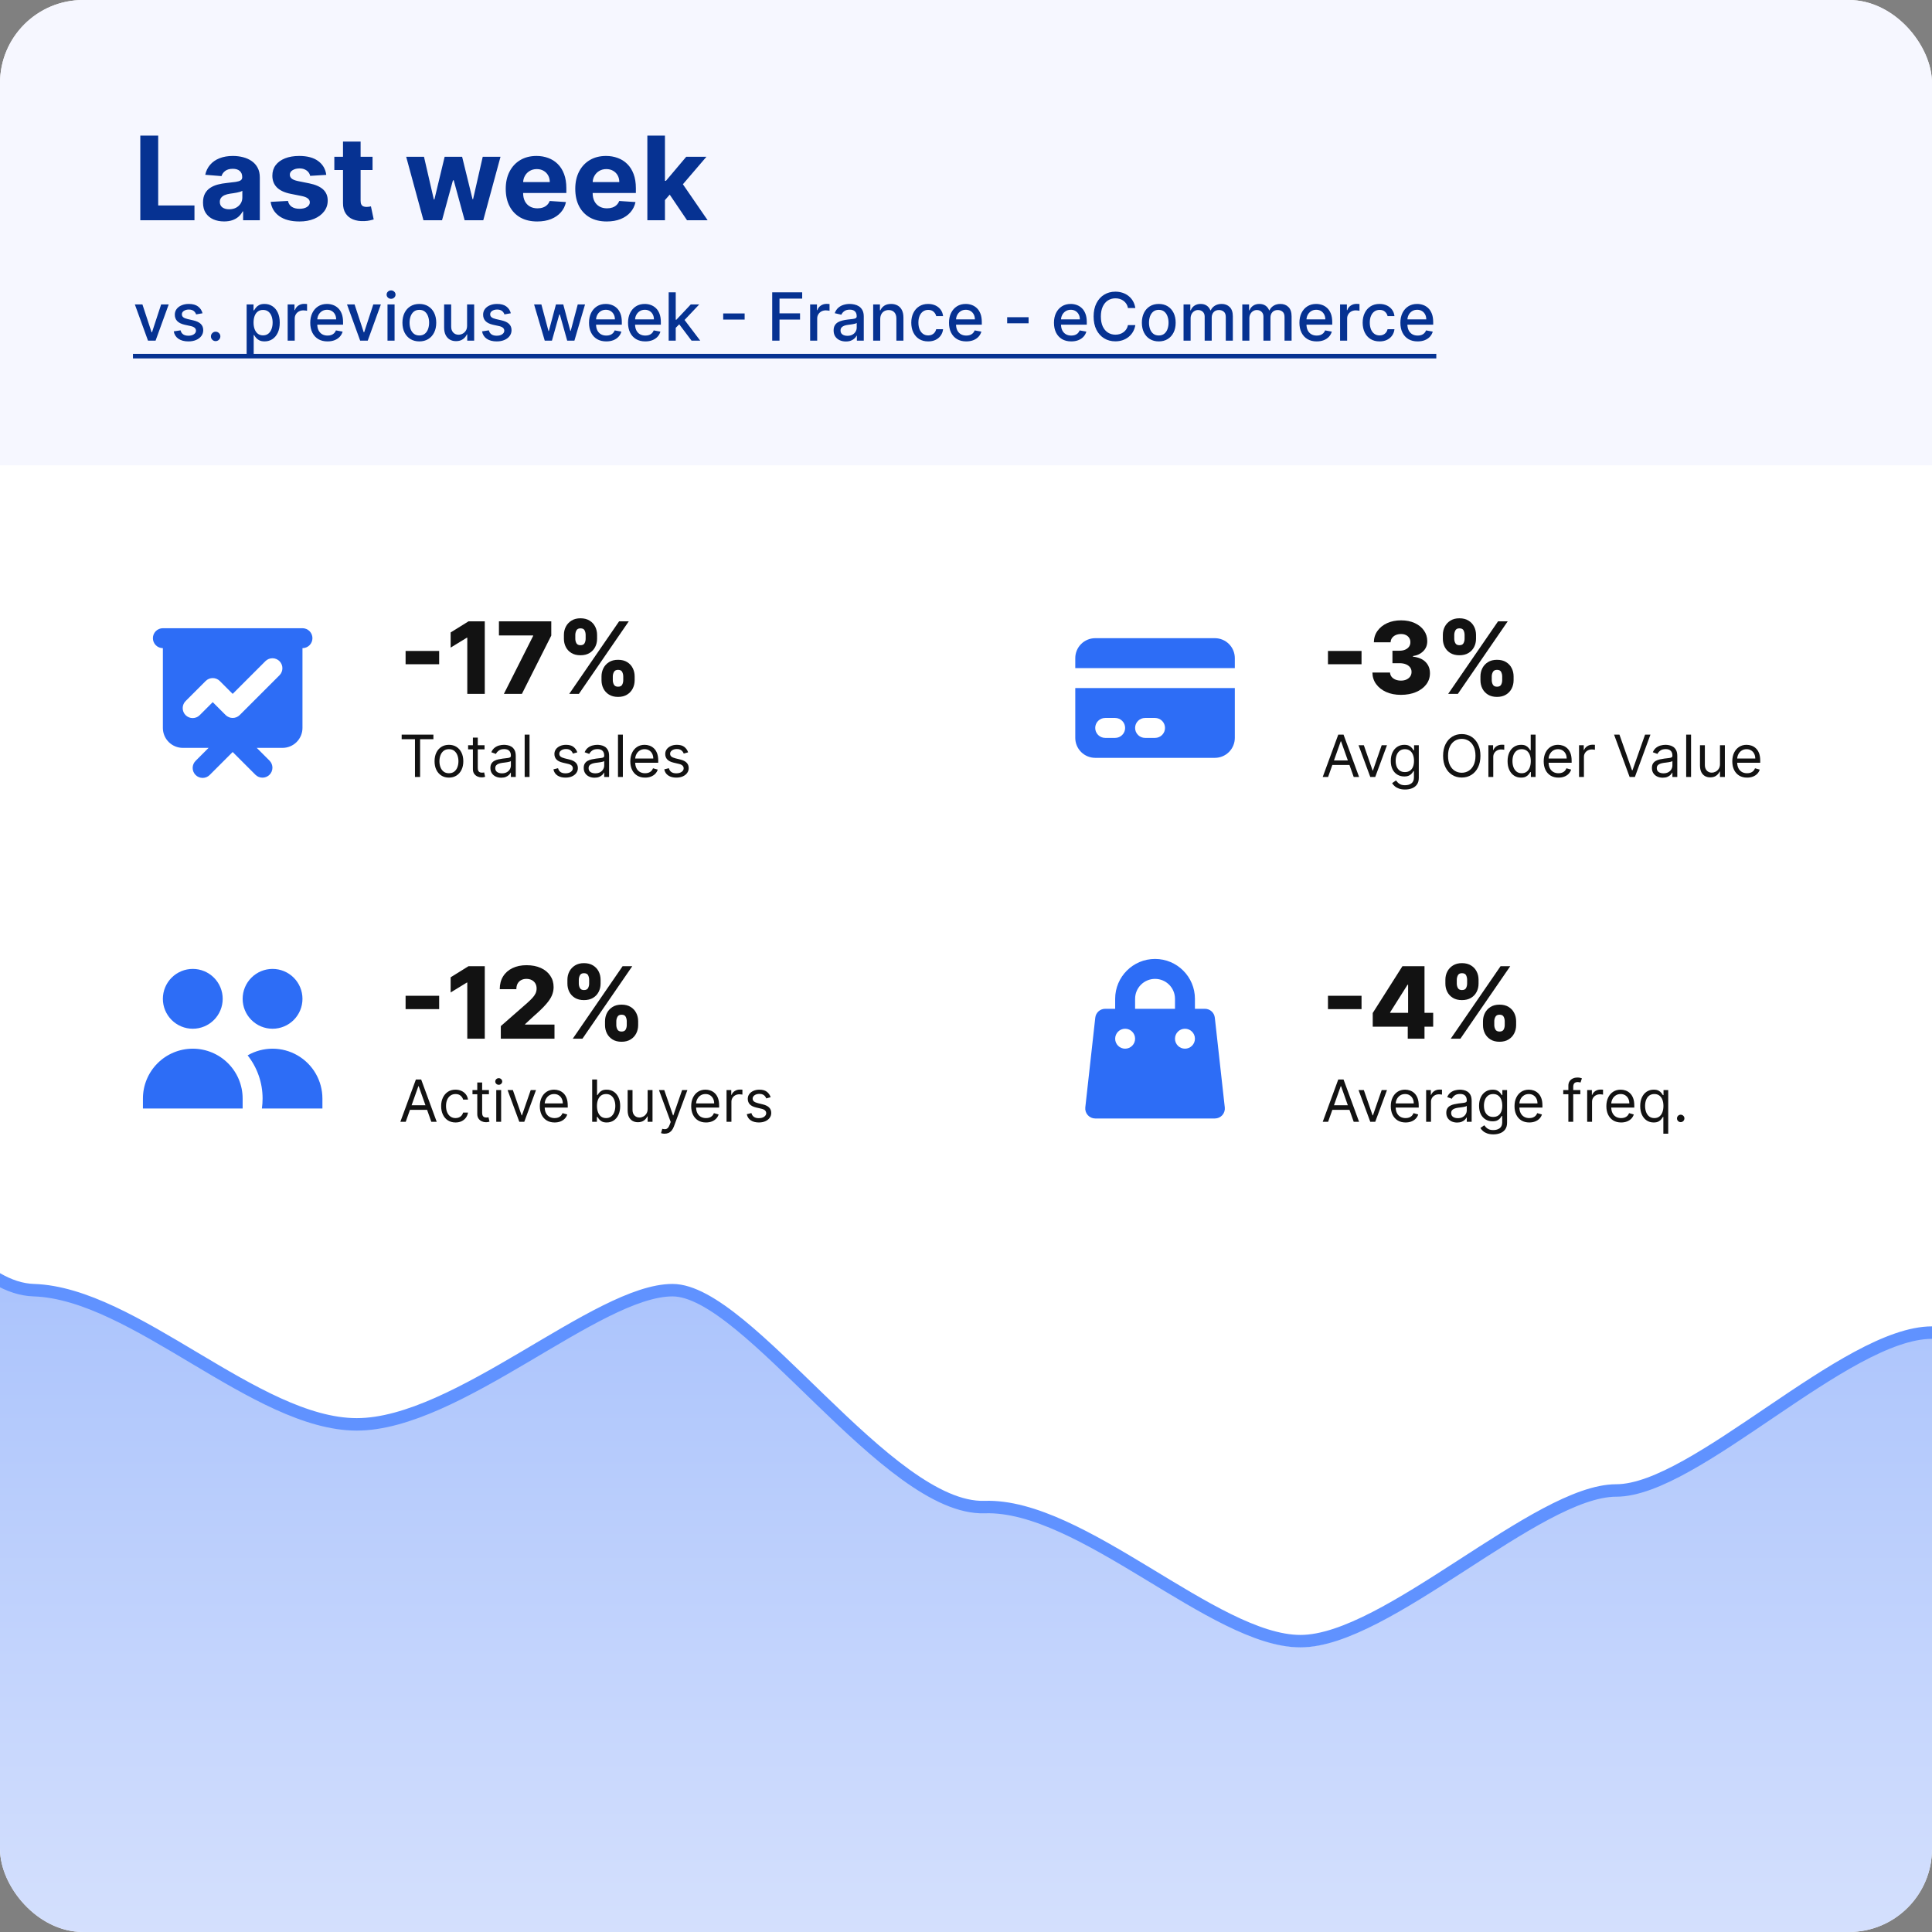 <?xml version="1.0" encoding="UTF-8"?>
<svg xmlns="http://www.w3.org/2000/svg" width="465" height="465" viewBox="0 0 465 465" fill="none">
  <rect x="0" y="0" width="465" height="465" fill="#808080" stroke="none"/>
  <g clip-path="url(#clip0_189_459)">
    <rect width="465" height="465" rx="20" fill="white"></rect>
    <rect width="465" height="112" fill="#F6F7FF"></rect>
    <path d="M33.77 53.006V32.642H38.075V49.456H46.805V53.006H33.77ZM53.932 53.294C52.958 53.294 52.089 53.125 51.327 52.787C50.565 52.443 49.962 51.935 49.517 51.266C49.08 50.59 48.861 49.748 48.861 48.74C48.861 47.892 49.017 47.179 49.328 46.602C49.64 46.026 50.064 45.562 50.601 45.211C51.138 44.859 51.748 44.594 52.431 44.415C53.12 44.236 53.843 44.11 54.598 44.037C55.487 43.944 56.203 43.858 56.746 43.779C57.29 43.693 57.684 43.567 57.929 43.401C58.175 43.235 58.297 42.99 58.297 42.665V42.605C58.297 41.976 58.098 41.488 57.701 41.144C57.309 40.799 56.753 40.627 56.03 40.627C55.268 40.627 54.661 40.796 54.211 41.134C53.76 41.465 53.462 41.883 53.316 42.387L49.398 42.069C49.597 41.14 49.988 40.338 50.571 39.662C51.155 38.979 51.907 38.456 52.828 38.091C53.757 37.72 54.83 37.534 56.05 37.534C56.899 37.534 57.711 37.634 58.486 37.833C59.268 38.032 59.961 38.34 60.564 38.757C61.174 39.175 61.655 39.712 62.006 40.368C62.357 41.018 62.533 41.797 62.533 42.705V53.006H58.516V50.888H58.397C58.151 51.365 57.823 51.786 57.412 52.151C57.001 52.509 56.508 52.791 55.931 52.996C55.354 53.195 54.688 53.294 53.932 53.294ZM55.145 50.371C55.768 50.371 56.319 50.248 56.796 50.003C57.273 49.751 57.648 49.413 57.919 48.989C58.191 48.565 58.327 48.084 58.327 47.547V45.926C58.194 46.013 58.012 46.092 57.78 46.165C57.555 46.231 57.3 46.294 57.015 46.354C56.73 46.407 56.444 46.457 56.159 46.503C55.874 46.543 55.616 46.579 55.384 46.612C54.887 46.685 54.453 46.801 54.081 46.961C53.71 47.12 53.422 47.335 53.216 47.607C53.011 47.872 52.908 48.203 52.908 48.601C52.908 49.178 53.117 49.619 53.534 49.924C53.959 50.222 54.496 50.371 55.145 50.371ZM78.527 42.088L74.649 42.327C74.582 41.995 74.44 41.697 74.221 41.432C74.002 41.16 73.714 40.945 73.356 40.786C73.005 40.62 72.584 40.537 72.093 40.537C71.437 40.537 70.884 40.676 70.433 40.955C69.982 41.227 69.757 41.591 69.757 42.049C69.757 42.413 69.903 42.721 70.194 42.973C70.486 43.225 70.986 43.427 71.696 43.58L74.46 44.137C75.945 44.442 77.052 44.932 77.781 45.608C78.51 46.284 78.875 47.173 78.875 48.273C78.875 49.274 78.58 50.152 77.99 50.908C77.406 51.664 76.604 52.254 75.584 52.678C74.569 53.095 73.399 53.304 72.073 53.304C70.052 53.304 68.441 52.883 67.241 52.041C66.048 51.193 65.349 50.04 65.143 48.581L69.309 48.362C69.435 48.979 69.74 49.45 70.224 49.774C70.708 50.093 71.328 50.252 72.084 50.252C72.826 50.252 73.422 50.109 73.873 49.824C74.331 49.532 74.563 49.158 74.569 48.701C74.563 48.316 74.4 48.001 74.082 47.756C73.764 47.504 73.273 47.312 72.61 47.179L69.966 46.652C68.474 46.354 67.364 45.837 66.635 45.101C65.912 44.365 65.551 43.427 65.551 42.287C65.551 41.306 65.816 40.461 66.346 39.752C66.883 39.042 67.635 38.495 68.603 38.111C69.578 37.727 70.718 37.534 72.024 37.534C73.953 37.534 75.471 37.942 76.578 38.757C77.691 39.573 78.341 40.683 78.527 42.088ZM89.665 37.733V40.915H80.468V37.733H89.665ZM82.556 34.074H86.792V48.313C86.792 48.704 86.852 49.009 86.971 49.227C87.09 49.44 87.256 49.589 87.468 49.675C87.687 49.761 87.939 49.804 88.224 49.804C88.423 49.804 88.621 49.788 88.82 49.755C89.019 49.715 89.172 49.685 89.278 49.665L89.944 52.817C89.732 52.883 89.433 52.959 89.049 53.046C88.665 53.139 88.197 53.195 87.647 53.215C86.626 53.255 85.731 53.119 84.962 52.807C84.2 52.495 83.607 52.012 83.183 51.355C82.758 50.699 82.549 49.87 82.556 48.87V34.074ZM101.918 53.006L97.762 37.733H102.047L104.414 47.995H104.553L107.019 37.733H111.225L113.73 47.935H113.86L116.186 37.733H120.462L116.316 53.006H111.831L109.206 43.401H109.017L106.392 53.006H101.918ZM129.299 53.304C127.728 53.304 126.376 52.986 125.242 52.35C124.115 51.707 123.247 50.799 122.637 49.625C122.027 48.445 121.722 47.05 121.722 45.439C121.722 43.868 122.027 42.489 122.637 41.303C123.247 40.116 124.105 39.192 125.212 38.529C126.326 37.866 127.632 37.534 129.13 37.534C130.138 37.534 131.076 37.697 131.944 38.022C132.819 38.34 133.581 38.82 134.231 39.463C134.887 40.106 135.397 40.915 135.762 41.889C136.127 42.857 136.309 43.991 136.309 45.29V46.453H123.413V43.828H132.322C132.322 43.218 132.189 42.678 131.924 42.208C131.659 41.737 131.291 41.369 130.82 41.104C130.356 40.832 129.816 40.696 129.2 40.696C128.557 40.696 127.987 40.845 127.489 41.144C126.999 41.435 126.614 41.83 126.336 42.327C126.058 42.818 125.915 43.364 125.908 43.968V46.463C125.908 47.219 126.048 47.872 126.326 48.422C126.611 48.972 127.012 49.397 127.529 49.695C128.046 49.993 128.659 50.142 129.369 50.142C129.839 50.142 130.27 50.076 130.661 49.944C131.052 49.811 131.387 49.612 131.665 49.347C131.944 49.082 132.156 48.757 132.302 48.372L136.219 48.631C136.021 49.572 135.613 50.394 134.996 51.097C134.387 51.793 133.598 52.336 132.63 52.727C131.669 53.112 130.558 53.304 129.299 53.304ZM146.033 53.304C144.462 53.304 143.11 52.986 141.977 52.35C140.85 51.707 139.981 50.799 139.371 49.625C138.762 48.445 138.457 47.05 138.457 45.439C138.457 43.868 138.762 42.489 139.371 41.303C139.981 40.116 140.84 39.192 141.947 38.529C143.06 37.866 144.366 37.534 145.864 37.534C146.872 37.534 147.81 37.697 148.678 38.022C149.553 38.34 150.316 38.82 150.965 39.463C151.621 40.106 152.132 40.915 152.496 41.889C152.861 42.857 153.043 43.991 153.043 45.29V46.453H140.147V43.828H149.056C149.056 43.218 148.924 42.678 148.658 42.208C148.393 41.737 148.025 41.369 147.555 41.104C147.091 40.832 146.55 40.696 145.934 40.696C145.291 40.696 144.721 40.845 144.224 41.144C143.733 41.435 143.349 41.83 143.07 42.327C142.792 42.818 142.649 43.364 142.643 43.968V46.463C142.643 47.219 142.782 47.872 143.06 48.422C143.345 48.972 143.746 49.397 144.263 49.695C144.781 49.993 145.394 50.142 146.103 50.142C146.574 50.142 147.004 50.076 147.396 49.944C147.787 49.811 148.121 49.612 148.4 49.347C148.678 49.082 148.89 48.757 149.036 48.372L152.954 48.631C152.755 49.572 152.347 50.394 151.731 51.097C151.121 51.793 150.332 52.336 149.364 52.727C148.403 53.112 147.293 53.304 146.033 53.304ZM159.646 48.611L159.656 43.53H160.272L165.164 37.733H170.026L163.454 45.409H162.45L159.646 48.611ZM155.808 53.006V32.642H160.043V53.006H155.808ZM165.353 53.006L160.859 46.354L163.683 43.361L170.315 53.006H165.353Z" fill="#063292"></path>
    <path d="M40.608 73.267L37.443 81.994H35.625L32.455 73.267H34.278L36.489 79.983H36.58L38.784 73.267H40.608ZM48.744 75.397L47.205 75.67C47.14 75.473 47.038 75.286 46.898 75.108C46.761 74.93 46.576 74.784 46.341 74.67C46.106 74.556 45.812 74.5 45.46 74.5C44.979 74.5 44.578 74.608 44.256 74.824C43.934 75.036 43.773 75.31 43.773 75.647C43.773 75.939 43.881 76.174 44.097 76.352C44.312 76.53 44.661 76.676 45.142 76.79L46.528 77.108C47.331 77.293 47.93 77.579 48.324 77.966C48.718 78.352 48.915 78.854 48.915 79.471C48.915 79.994 48.763 80.46 48.46 80.869C48.161 81.274 47.742 81.593 47.205 81.824C46.67 82.055 46.051 82.17 45.347 82.17C44.369 82.17 43.572 81.962 42.955 81.545C42.337 81.125 41.958 80.528 41.818 79.755L43.46 79.505C43.562 79.933 43.773 80.257 44.091 80.477C44.409 80.693 44.824 80.801 45.335 80.801C45.892 80.801 46.337 80.685 46.67 80.454C47.004 80.219 47.17 79.933 47.17 79.596C47.17 79.324 47.068 79.094 46.864 78.909C46.663 78.723 46.354 78.583 45.938 78.488L44.46 78.165C43.646 77.979 43.044 77.683 42.653 77.278C42.267 76.873 42.074 76.36 42.074 75.738C42.074 75.223 42.218 74.772 42.506 74.386C42.794 74 43.191 73.699 43.699 73.483C44.206 73.263 44.788 73.153 45.443 73.153C46.386 73.153 47.129 73.358 47.67 73.767C48.212 74.172 48.57 74.716 48.744 75.397ZM51.902 82.102C51.591 82.102 51.324 81.992 51.101 81.772C50.877 81.549 50.766 81.28 50.766 80.966C50.766 80.655 50.877 80.39 51.101 80.17C51.324 79.947 51.591 79.835 51.902 79.835C52.213 79.835 52.48 79.947 52.703 80.17C52.927 80.39 53.038 80.655 53.038 80.966C53.038 81.174 52.985 81.365 52.879 81.54C52.777 81.71 52.641 81.846 52.47 81.949C52.3 82.051 52.11 82.102 51.902 82.102ZM59.361 85.267V73.267H61.02V74.681H61.162C61.26 74.5 61.403 74.29 61.588 74.051C61.774 73.812 62.031 73.604 62.361 73.426C62.69 73.244 63.126 73.153 63.668 73.153C64.372 73.153 65.001 73.331 65.554 73.687C66.107 74.043 66.541 74.556 66.855 75.227C67.173 75.897 67.332 76.704 67.332 77.647C67.332 78.591 67.175 79.399 66.861 80.074C66.546 80.744 66.115 81.261 65.565 81.625C65.016 81.985 64.389 82.165 63.685 82.165C63.154 82.165 62.721 82.076 62.383 81.897C62.05 81.719 61.789 81.511 61.599 81.272C61.41 81.034 61.264 80.822 61.162 80.636H61.06V85.267H59.361ZM61.026 77.63C61.026 78.244 61.115 78.782 61.293 79.244C61.471 79.706 61.728 80.068 62.065 80.329C62.403 80.587 62.815 80.716 63.304 80.716C63.812 80.716 64.236 80.581 64.577 80.312C64.918 80.04 65.175 79.67 65.349 79.204C65.528 78.738 65.617 78.214 65.617 77.63C65.617 77.055 65.529 76.538 65.355 76.079C65.185 75.621 64.927 75.259 64.582 74.994C64.242 74.729 63.815 74.596 63.304 74.596C62.812 74.596 62.395 74.723 62.054 74.977C61.717 75.231 61.461 75.585 61.287 76.04C61.113 76.494 61.026 77.024 61.026 77.63ZM69.236 81.994V73.267H70.878V74.653H70.969C71.128 74.183 71.408 73.814 71.81 73.545C72.215 73.272 72.673 73.136 73.185 73.136C73.291 73.136 73.416 73.14 73.56 73.147C73.707 73.155 73.823 73.165 73.906 73.176V74.801C73.838 74.782 73.717 74.761 73.543 74.738C73.368 74.712 73.194 74.699 73.02 74.699C72.618 74.699 72.26 74.784 71.946 74.954C71.635 75.121 71.389 75.354 71.207 75.653C71.026 75.949 70.935 76.286 70.935 76.665V81.994H69.236ZM78.825 82.17C77.965 82.17 77.225 81.987 76.604 81.619C75.986 81.248 75.509 80.727 75.172 80.056C74.838 79.382 74.672 78.593 74.672 77.687C74.672 76.793 74.838 76.005 75.172 75.324C75.509 74.642 75.979 74.11 76.581 73.727C77.187 73.344 77.895 73.153 78.706 73.153C79.198 73.153 79.676 73.235 80.138 73.397C80.6 73.56 81.015 73.816 81.382 74.165C81.749 74.513 82.039 74.966 82.251 75.522C82.463 76.076 82.57 76.748 82.57 77.54V78.142H75.632V76.869H80.905C80.905 76.422 80.814 76.026 80.632 75.681C80.45 75.333 80.195 75.058 79.865 74.858C79.539 74.657 79.157 74.556 78.717 74.556C78.24 74.556 77.823 74.674 77.467 74.909C77.115 75.14 76.842 75.443 76.649 75.818C76.46 76.189 76.365 76.593 76.365 77.028V78.022C76.365 78.606 76.467 79.102 76.672 79.511C76.88 79.92 77.17 80.233 77.541 80.449C77.912 80.661 78.346 80.767 78.842 80.767C79.164 80.767 79.458 80.721 79.723 80.63C79.988 80.536 80.217 80.396 80.41 80.21C80.604 80.024 80.751 79.795 80.854 79.522L82.462 79.812C82.333 80.286 82.102 80.701 81.769 81.056C81.439 81.409 81.024 81.683 80.524 81.88C80.028 82.074 79.462 82.17 78.825 82.17ZM91.671 73.267L88.506 81.994H86.688L83.517 73.267H85.341L87.551 79.983H87.642L89.847 73.267H91.671ZM93.267 81.994V73.267H94.966V81.994H93.267ZM94.125 71.92C93.829 71.92 93.576 71.822 93.364 71.625C93.155 71.424 93.051 71.185 93.051 70.909C93.051 70.629 93.155 70.39 93.364 70.193C93.576 69.992 93.829 69.892 94.125 69.892C94.421 69.892 94.672 69.992 94.881 70.193C95.093 70.39 95.199 70.629 95.199 70.909C95.199 71.185 95.093 71.424 94.881 71.625C94.672 71.822 94.421 71.92 94.125 71.92ZM100.928 82.17C100.109 82.17 99.395 81.983 98.785 81.608C98.176 81.233 97.702 80.708 97.365 80.034C97.028 79.36 96.859 78.572 96.859 77.67C96.859 76.765 97.028 75.973 97.365 75.295C97.702 74.617 98.176 74.091 98.785 73.716C99.395 73.341 100.109 73.153 100.928 73.153C101.746 73.153 102.46 73.341 103.07 73.716C103.679 74.091 104.153 74.617 104.49 75.295C104.827 75.973 104.996 76.765 104.996 77.67C104.996 78.572 104.827 79.36 104.49 80.034C104.153 80.708 103.679 81.233 103.07 81.608C102.46 81.983 101.746 82.17 100.928 82.17ZM100.933 80.744C101.464 80.744 101.903 80.604 102.251 80.324C102.6 80.043 102.857 79.67 103.024 79.204C103.195 78.738 103.28 78.225 103.28 77.665C103.28 77.108 103.195 76.596 103.024 76.13C102.857 75.661 102.6 75.284 102.251 75C101.903 74.716 101.464 74.574 100.933 74.574C100.399 74.574 99.956 74.716 99.604 75C99.255 75.284 98.996 75.661 98.825 76.13C98.659 76.596 98.575 77.108 98.575 77.665C98.575 78.225 98.659 78.738 98.825 79.204C98.996 79.67 99.255 80.043 99.604 80.324C99.956 80.604 100.399 80.744 100.933 80.744ZM112.42 78.375V73.267H114.125V81.994H112.455V80.483H112.364C112.163 80.949 111.841 81.337 111.398 81.647C110.958 81.954 110.411 82.108 109.756 82.108C109.195 82.108 108.699 81.985 108.267 81.738C107.839 81.488 107.502 81.119 107.256 80.63C107.013 80.142 106.892 79.538 106.892 78.818V73.267H108.591V78.613C108.591 79.208 108.756 79.681 109.085 80.034C109.415 80.386 109.843 80.562 110.369 80.562C110.688 80.562 111.004 80.483 111.318 80.324C111.636 80.165 111.9 79.924 112.108 79.602C112.32 79.28 112.424 78.871 112.42 78.375ZM122.947 75.397L121.408 75.67C121.343 75.473 121.241 75.286 121.101 75.108C120.964 74.93 120.779 74.784 120.544 74.67C120.309 74.556 120.016 74.5 119.663 74.5C119.182 74.5 118.781 74.608 118.459 74.824C118.137 75.036 117.976 75.31 117.976 75.647C117.976 75.939 118.084 76.174 118.3 76.352C118.516 76.53 118.864 76.676 119.345 76.79L120.732 77.108C121.535 77.293 122.133 77.579 122.527 77.966C122.921 78.352 123.118 78.854 123.118 79.471C123.118 79.994 122.966 80.46 122.663 80.869C122.364 81.274 121.946 81.593 121.408 81.824C120.874 82.055 120.254 82.17 119.55 82.17C118.572 82.17 117.775 81.962 117.158 81.545C116.54 81.125 116.161 80.528 116.021 79.755L117.663 79.505C117.766 79.933 117.976 80.257 118.294 80.477C118.612 80.693 119.027 80.801 119.538 80.801C120.095 80.801 120.54 80.685 120.874 80.454C121.207 80.219 121.374 79.933 121.374 79.596C121.374 79.324 121.271 79.094 121.067 78.909C120.866 78.723 120.557 78.583 120.141 78.488L118.663 78.165C117.849 77.979 117.247 77.683 116.857 77.278C116.47 76.873 116.277 76.36 116.277 75.738C116.277 75.223 116.421 74.772 116.709 74.386C116.997 74 117.394 73.699 117.902 73.483C118.41 73.263 118.991 73.153 119.646 73.153C120.589 73.153 121.332 73.358 121.874 73.767C122.415 74.172 122.773 74.716 122.947 75.397ZM131.112 81.994L128.544 73.267H130.3L132.01 79.676H132.095L133.811 73.267H135.567L137.271 79.647H137.357L139.055 73.267H140.811L138.249 81.994H136.516L134.743 75.693H134.612L132.839 81.994H131.112ZM145.919 82.17C145.059 82.17 144.319 81.987 143.697 81.619C143.08 81.248 142.603 80.727 142.266 80.056C141.932 79.382 141.766 78.593 141.766 77.687C141.766 76.793 141.932 76.005 142.266 75.324C142.603 74.642 143.072 74.11 143.675 73.727C144.281 73.344 144.989 73.153 145.8 73.153C146.292 73.153 146.769 73.235 147.232 73.397C147.694 73.56 148.108 73.816 148.476 74.165C148.843 74.513 149.133 74.966 149.345 75.522C149.557 76.076 149.663 76.748 149.663 77.54V78.142H142.726V76.869H147.999C147.999 76.422 147.908 76.026 147.726 75.681C147.544 75.333 147.288 75.058 146.959 74.858C146.633 74.657 146.25 74.556 145.811 74.556C145.334 74.556 144.917 74.674 144.561 74.909C144.209 75.14 143.936 75.443 143.743 75.818C143.554 76.189 143.459 76.593 143.459 77.028V78.022C143.459 78.606 143.561 79.102 143.766 79.511C143.974 79.92 144.264 80.233 144.635 80.449C145.006 80.661 145.44 80.767 145.936 80.767C146.258 80.767 146.552 80.721 146.817 80.63C147.082 80.536 147.311 80.396 147.504 80.21C147.697 80.024 147.845 79.795 147.947 79.522L149.555 79.812C149.427 80.286 149.196 80.701 148.862 81.056C148.533 81.409 148.118 81.683 147.618 81.88C147.122 82.074 146.555 82.17 145.919 82.17ZM155.31 82.17C154.45 82.17 153.709 81.987 153.088 81.619C152.471 81.248 151.993 80.727 151.656 80.056C151.323 79.382 151.156 78.593 151.156 77.687C151.156 76.793 151.323 76.005 151.656 75.324C151.993 74.642 152.463 74.11 153.065 73.727C153.671 73.344 154.38 73.153 155.19 73.153C155.683 73.153 156.16 73.235 156.622 73.397C157.084 73.56 157.499 73.816 157.866 74.165C158.234 74.513 158.524 74.966 158.736 75.522C158.948 76.076 159.054 76.748 159.054 77.54V78.142H152.116V76.869H157.389C157.389 76.422 157.298 76.026 157.116 75.681C156.935 75.333 156.679 75.058 156.349 74.858C156.024 74.657 155.641 74.556 155.202 74.556C154.724 74.556 154.308 74.674 153.952 74.909C153.599 75.14 153.327 75.443 153.134 75.818C152.944 76.189 152.849 76.593 152.849 77.028V78.022C152.849 78.606 152.952 79.102 153.156 79.511C153.365 79.92 153.654 80.233 154.026 80.449C154.397 80.661 154.83 80.767 155.327 80.767C155.649 80.767 155.942 80.721 156.207 80.63C156.473 80.536 156.702 80.396 156.895 80.21C157.088 80.024 157.236 79.795 157.338 79.522L158.946 79.812C158.817 80.286 158.586 80.701 158.253 81.056C157.923 81.409 157.509 81.683 157.009 81.88C156.512 82.074 155.946 82.17 155.31 82.17ZM162.501 79.034L162.49 76.96H162.786L166.263 73.267H168.297L164.331 77.471H164.064L162.501 79.034ZM160.939 81.994V70.358H162.638V81.994H160.939ZM166.45 81.994L163.325 77.846L164.496 76.659L168.536 81.994H166.45ZM179.222 75.437V76.915H174.062V75.437H179.222ZM185.857 81.994V70.358H193.072V71.869H187.612V75.415H192.555V76.92H187.612V81.994H185.857ZM194.986 81.994V73.267H196.628V74.653H196.719C196.878 74.183 197.158 73.814 197.56 73.545C197.965 73.272 198.423 73.136 198.935 73.136C199.041 73.136 199.166 73.14 199.31 73.147C199.457 73.155 199.573 73.165 199.656 73.176V74.801C199.588 74.782 199.467 74.761 199.293 74.738C199.118 74.712 198.944 74.699 198.77 74.699C198.368 74.699 198.01 74.784 197.696 74.954C197.385 75.121 197.139 75.354 196.957 75.653C196.776 75.949 196.685 76.286 196.685 76.665V81.994H194.986ZM203.588 82.187C203.035 82.187 202.535 82.085 202.088 81.88C201.641 81.672 201.287 81.371 201.026 80.977C200.768 80.583 200.639 80.1 200.639 79.528C200.639 79.036 200.734 78.63 200.923 78.312C201.113 77.994 201.368 77.742 201.69 77.556C202.012 77.371 202.372 77.231 202.77 77.136C203.168 77.041 203.573 76.969 203.986 76.92C204.509 76.86 204.933 76.81 205.259 76.772C205.584 76.731 205.821 76.665 205.969 76.574C206.116 76.483 206.19 76.335 206.19 76.13V76.091C206.19 75.594 206.05 75.21 205.77 74.937C205.493 74.665 205.08 74.528 204.531 74.528C203.959 74.528 203.509 74.655 203.179 74.909C202.853 75.159 202.628 75.437 202.503 75.744L200.906 75.38C201.096 74.85 201.372 74.422 201.736 74.096C202.103 73.767 202.526 73.528 203.003 73.38C203.48 73.229 203.982 73.153 204.509 73.153C204.857 73.153 205.226 73.195 205.616 73.278C206.01 73.358 206.378 73.505 206.719 73.721C207.063 73.937 207.346 74.246 207.565 74.647C207.785 75.045 207.895 75.562 207.895 76.199V81.994H206.236V80.801H206.168C206.058 81.021 205.893 81.237 205.673 81.449C205.454 81.661 205.171 81.837 204.827 81.977C204.482 82.117 204.069 82.187 203.588 82.187ZM203.957 80.824C204.427 80.824 204.829 80.731 205.162 80.545C205.499 80.36 205.755 80.117 205.929 79.818C206.107 79.515 206.196 79.191 206.196 78.846V77.721C206.135 77.782 206.018 77.839 205.844 77.892C205.673 77.941 205.478 77.985 205.259 78.022C205.039 78.056 204.825 78.089 204.616 78.119C204.408 78.146 204.234 78.168 204.094 78.187C203.764 78.229 203.463 78.299 203.19 78.397C202.921 78.496 202.705 78.638 202.543 78.824C202.384 79.005 202.304 79.248 202.304 79.551C202.304 79.971 202.459 80.29 202.77 80.505C203.08 80.718 203.476 80.824 203.957 80.824ZM211.857 76.812V81.994H210.158V73.267H211.788V74.687H211.896C212.097 74.225 212.411 73.854 212.839 73.574C213.271 73.293 213.815 73.153 214.47 73.153C215.065 73.153 215.586 73.278 216.033 73.528C216.48 73.774 216.826 74.142 217.072 74.63C217.319 75.119 217.442 75.723 217.442 76.443V81.994H215.743V76.647C215.743 76.015 215.578 75.521 215.249 75.165C214.919 74.805 214.466 74.625 213.891 74.625C213.497 74.625 213.146 74.71 212.839 74.88C212.536 75.051 212.296 75.301 212.118 75.63C211.944 75.956 211.857 76.35 211.857 76.812ZM223.396 82.17C222.552 82.17 221.824 81.979 221.214 81.596C220.608 81.21 220.143 80.678 219.817 80C219.491 79.322 219.328 78.545 219.328 77.67C219.328 76.784 219.495 76.002 219.828 75.324C220.161 74.642 220.631 74.11 221.237 73.727C221.843 73.344 222.557 73.153 223.379 73.153C224.042 73.153 224.633 73.276 225.152 73.522C225.671 73.765 226.089 74.106 226.408 74.545C226.73 74.985 226.921 75.498 226.982 76.085H225.328C225.237 75.676 225.029 75.324 224.703 75.028C224.381 74.733 223.949 74.585 223.408 74.585C222.934 74.585 222.519 74.71 222.163 74.96C221.811 75.206 221.536 75.558 221.339 76.017C221.143 76.471 221.044 77.009 221.044 77.63C221.044 78.267 221.141 78.816 221.334 79.278C221.527 79.74 221.8 80.098 222.152 80.352C222.508 80.606 222.927 80.733 223.408 80.733C223.73 80.733 224.021 80.674 224.283 80.556C224.548 80.435 224.769 80.263 224.947 80.04C225.129 79.816 225.256 79.547 225.328 79.233H226.982C226.921 79.797 226.737 80.301 226.43 80.744C226.124 81.187 225.713 81.536 225.197 81.79C224.686 82.043 224.086 82.17 223.396 82.17ZM232.56 82.17C231.7 82.17 230.959 81.987 230.338 81.619C229.721 81.248 229.243 80.727 228.906 80.056C228.573 79.382 228.406 78.593 228.406 77.687C228.406 76.793 228.573 76.005 228.906 75.324C229.243 74.642 229.713 74.11 230.315 73.727C230.921 73.344 231.63 73.153 232.44 73.153C232.933 73.153 233.41 73.235 233.872 73.397C234.334 73.56 234.749 73.816 235.116 74.165C235.484 74.513 235.774 74.966 235.986 75.522C236.198 76.076 236.304 76.748 236.304 77.54V78.142H229.366V76.869H234.639C234.639 76.422 234.548 76.026 234.366 75.681C234.185 75.333 233.929 75.058 233.599 74.858C233.274 74.657 232.891 74.556 232.452 74.556C231.974 74.556 231.558 74.674 231.202 74.909C230.849 75.14 230.577 75.443 230.384 75.818C230.194 76.189 230.099 76.593 230.099 77.028V78.022C230.099 78.606 230.202 79.102 230.406 79.511C230.615 79.92 230.904 80.233 231.276 80.449C231.647 80.661 232.08 80.767 232.577 80.767C232.899 80.767 233.192 80.721 233.457 80.63C233.723 80.536 233.952 80.396 234.145 80.21C234.338 80.024 234.486 79.795 234.588 79.522L236.196 79.812C236.067 80.286 235.836 80.701 235.503 81.056C235.173 81.409 234.759 81.683 234.259 81.88C233.762 82.074 233.196 82.17 232.56 82.17ZM247.565 76.341V77.812H242.406V76.341H247.565ZM257.825 82.17C256.965 82.17 256.225 81.987 255.604 81.619C254.986 81.248 254.509 80.727 254.172 80.056C253.839 79.382 253.672 78.593 253.672 77.687C253.672 76.793 253.839 76.005 254.172 75.324C254.509 74.642 254.979 74.11 255.581 73.727C256.187 73.344 256.895 73.153 257.706 73.153C258.198 73.153 258.676 73.235 259.138 73.397C259.6 73.56 260.015 73.816 260.382 74.165C260.75 74.513 261.039 74.966 261.251 75.522C261.464 76.076 261.57 76.748 261.57 77.54V78.142H254.632V76.869H259.905C259.905 76.422 259.814 76.026 259.632 75.681C259.45 75.333 259.195 75.058 258.865 74.858C258.539 74.657 258.157 74.556 257.717 74.556C257.24 74.556 256.823 74.674 256.467 74.909C256.115 75.14 255.842 75.443 255.649 75.818C255.46 76.189 255.365 76.593 255.365 77.028V78.022C255.365 78.606 255.467 79.102 255.672 79.511C255.88 79.92 256.17 80.233 256.541 80.449C256.912 80.661 257.346 80.767 257.842 80.767C258.164 80.767 258.458 80.721 258.723 80.63C258.988 80.536 259.217 80.396 259.411 80.21C259.604 80.024 259.751 79.795 259.854 79.522L261.462 79.812C261.333 80.286 261.102 80.701 260.768 81.056C260.439 81.409 260.024 81.683 259.524 81.88C259.028 82.074 258.462 82.17 257.825 82.17ZM273.256 74.142H271.483C271.415 73.763 271.288 73.43 271.102 73.142C270.917 72.854 270.689 72.61 270.42 72.409C270.152 72.208 269.85 72.056 269.517 71.954C269.188 71.852 268.837 71.801 268.466 71.801C267.795 71.801 267.195 71.969 266.665 72.306C266.138 72.644 265.722 73.138 265.415 73.79C265.112 74.441 264.96 75.237 264.96 76.176C264.96 77.123 265.112 77.922 265.415 78.574C265.722 79.225 266.14 79.718 266.67 80.051C267.201 80.384 267.797 80.551 268.46 80.551C268.828 80.551 269.176 80.502 269.506 80.403C269.839 80.301 270.14 80.151 270.409 79.954C270.678 79.757 270.905 79.517 271.091 79.233C271.28 78.945 271.411 78.615 271.483 78.244L273.256 78.25C273.161 78.822 272.977 79.348 272.705 79.829C272.436 80.306 272.089 80.719 271.665 81.068C271.244 81.413 270.763 81.68 270.222 81.869C269.68 82.058 269.089 82.153 268.449 82.153C267.441 82.153 266.544 81.915 265.756 81.437C264.968 80.956 264.347 80.269 263.892 79.375C263.441 78.481 263.216 77.415 263.216 76.176C263.216 74.933 263.443 73.867 263.898 72.977C264.352 72.083 264.973 71.397 265.761 70.92C266.549 70.439 267.445 70.199 268.449 70.199C269.066 70.199 269.642 70.288 270.176 70.466C270.714 70.64 271.197 70.897 271.625 71.238C272.053 71.576 272.407 71.988 272.688 72.477C272.968 72.962 273.157 73.517 273.256 74.142ZM278.896 82.17C278.078 82.17 277.364 81.983 276.754 81.608C276.144 81.233 275.671 80.708 275.334 80.034C274.997 79.36 274.828 78.572 274.828 77.67C274.828 76.765 274.997 75.973 275.334 75.295C275.671 74.617 276.144 74.091 276.754 73.716C277.364 73.341 278.078 73.153 278.896 73.153C279.714 73.153 280.429 73.341 281.038 73.716C281.648 74.091 282.122 74.617 282.459 75.295C282.796 75.973 282.964 76.765 282.964 77.67C282.964 78.572 282.796 79.36 282.459 80.034C282.122 80.708 281.648 81.233 281.038 81.608C280.429 81.983 279.714 82.17 278.896 82.17ZM278.902 80.744C279.432 80.744 279.872 80.604 280.22 80.324C280.569 80.043 280.826 79.67 280.993 79.204C281.163 78.738 281.249 78.225 281.249 77.665C281.249 77.108 281.163 76.596 280.993 76.13C280.826 75.661 280.569 75.284 280.22 75C279.872 74.716 279.432 74.574 278.902 74.574C278.368 74.574 277.925 74.716 277.572 75C277.224 75.284 276.964 75.661 276.794 76.13C276.627 76.596 276.544 77.108 276.544 77.665C276.544 78.225 276.627 78.738 276.794 79.204C276.964 79.67 277.224 80.043 277.572 80.324C277.925 80.604 278.368 80.744 278.902 80.744ZM284.861 81.994V73.267H286.491V74.687H286.599C286.781 74.206 287.079 73.831 287.491 73.562C287.904 73.29 288.399 73.153 288.974 73.153C289.558 73.153 290.046 73.29 290.44 73.562C290.838 73.835 291.132 74.21 291.321 74.687H291.412C291.62 74.221 291.952 73.85 292.406 73.574C292.861 73.293 293.402 73.153 294.031 73.153C294.823 73.153 295.469 73.401 295.969 73.897C296.473 74.394 296.724 75.142 296.724 76.142V81.994H295.026V76.301C295.026 75.71 294.865 75.282 294.543 75.017C294.221 74.752 293.836 74.619 293.389 74.619C292.836 74.619 292.406 74.79 292.099 75.13C291.793 75.468 291.639 75.901 291.639 76.431V81.994H289.946V76.193C289.946 75.719 289.798 75.339 289.503 75.051C289.207 74.763 288.823 74.619 288.349 74.619C288.027 74.619 287.73 74.704 287.457 74.875C287.188 75.041 286.971 75.274 286.804 75.574C286.641 75.873 286.56 76.219 286.56 76.613V81.994H284.861ZM299.001 81.994V73.267H300.632V74.687H300.74C300.922 74.206 301.219 73.831 301.632 73.562C302.045 73.29 302.539 73.153 303.115 73.153C303.698 73.153 304.187 73.29 304.581 73.562C304.979 73.835 305.272 74.21 305.462 74.687H305.553C305.761 74.221 306.092 73.85 306.547 73.574C307.001 73.293 307.543 73.153 308.172 73.153C308.964 73.153 309.609 73.401 310.109 73.897C310.613 74.394 310.865 75.142 310.865 76.142V81.994H309.166V76.301C309.166 75.71 309.005 75.282 308.683 75.017C308.361 74.752 307.977 74.619 307.53 74.619C306.977 74.619 306.547 74.79 306.24 75.13C305.933 75.468 305.78 75.901 305.78 76.431V81.994H304.087V76.193C304.087 75.719 303.939 75.339 303.643 75.051C303.348 74.763 302.964 74.619 302.49 74.619C302.168 74.619 301.871 74.704 301.598 74.875C301.329 75.041 301.111 75.274 300.945 75.574C300.782 75.873 300.7 76.219 300.7 76.613V81.994H299.001ZM316.903 82.17C316.044 82.17 315.303 81.987 314.682 81.619C314.064 81.248 313.587 80.727 313.25 80.056C312.917 79.382 312.75 78.593 312.75 77.687C312.75 76.793 312.917 76.005 313.25 75.324C313.587 74.642 314.057 74.11 314.659 73.727C315.265 73.344 315.973 73.153 316.784 73.153C317.277 73.153 317.754 73.235 318.216 73.397C318.678 73.56 319.093 73.816 319.46 74.165C319.828 74.513 320.117 74.966 320.33 75.522C320.542 76.076 320.648 76.748 320.648 77.54V78.142H313.71V76.869H318.983C318.983 76.422 318.892 76.026 318.71 75.681C318.528 75.333 318.273 75.058 317.943 74.858C317.617 74.657 317.235 74.556 316.795 74.556C316.318 74.556 315.902 74.674 315.545 74.909C315.193 75.14 314.92 75.443 314.727 75.818C314.538 76.189 314.443 76.593 314.443 77.028V78.022C314.443 78.606 314.545 79.102 314.75 79.511C314.958 79.92 315.248 80.233 315.619 80.449C315.991 80.661 316.424 80.767 316.92 80.767C317.242 80.767 317.536 80.721 317.801 80.63C318.066 80.536 318.295 80.396 318.489 80.21C318.682 80.024 318.83 79.795 318.932 79.522L320.54 79.812C320.411 80.286 320.18 80.701 319.847 81.056C319.517 81.409 319.102 81.683 318.602 81.88C318.106 82.074 317.54 82.17 316.903 82.17ZM322.533 81.994V73.267H324.175V74.653H324.266C324.425 74.183 324.705 73.814 325.107 73.545C325.512 73.272 325.97 73.136 326.482 73.136C326.588 73.136 326.713 73.14 326.857 73.147C327.004 73.155 327.12 73.165 327.203 73.176V74.801C327.135 74.782 327.014 74.761 326.839 74.738C326.665 74.712 326.491 74.699 326.317 74.699C325.915 74.699 325.557 74.784 325.243 74.954C324.932 75.121 324.686 75.354 324.504 75.653C324.322 75.949 324.232 76.286 324.232 76.665V81.994H322.533ZM332.037 82.17C331.192 82.17 330.465 81.979 329.855 81.596C329.249 81.21 328.783 80.678 328.457 80C328.132 79.322 327.969 78.545 327.969 77.67C327.969 76.784 328.135 76.002 328.469 75.324C328.802 74.642 329.272 74.11 329.878 73.727C330.484 73.344 331.198 73.153 332.02 73.153C332.683 73.153 333.274 73.276 333.793 73.522C334.312 73.765 334.73 74.106 335.048 74.545C335.37 74.985 335.562 75.498 335.622 76.085H333.969C333.878 75.676 333.67 75.324 333.344 75.028C333.022 74.733 332.59 74.585 332.048 74.585C331.575 74.585 331.16 74.71 330.804 74.96C330.452 75.206 330.177 75.558 329.98 76.017C329.783 76.471 329.685 77.009 329.685 77.63C329.685 78.267 329.781 78.816 329.974 79.278C330.168 79.74 330.44 80.098 330.793 80.352C331.149 80.606 331.567 80.733 332.048 80.733C332.37 80.733 332.662 80.674 332.923 80.556C333.188 80.435 333.41 80.263 333.588 80.04C333.77 79.816 333.897 79.547 333.969 79.233H335.622C335.562 79.797 335.378 80.301 335.071 80.744C334.764 81.187 334.353 81.536 333.838 81.79C333.327 82.043 332.726 82.17 332.037 82.17ZM341.2 82.17C340.34 82.17 339.6 81.987 338.979 81.619C338.361 81.248 337.884 80.727 337.547 80.056C337.214 79.382 337.047 78.593 337.047 77.687C337.047 76.793 337.214 76.005 337.547 75.324C337.884 74.642 338.354 74.11 338.956 73.727C339.562 73.344 340.27 73.153 341.081 73.153C341.573 73.153 342.051 73.235 342.513 73.397C342.975 73.56 343.39 73.816 343.757 74.165C344.125 74.513 344.414 74.966 344.626 75.522C344.839 76.076 344.945 76.748 344.945 77.54V78.142H338.007V76.869H343.28C343.28 76.422 343.189 76.026 343.007 75.681C342.825 75.333 342.57 75.058 342.24 74.858C341.914 74.657 341.532 74.556 341.092 74.556C340.615 74.556 340.198 74.674 339.842 74.909C339.49 75.14 339.217 75.443 339.024 75.818C338.835 76.189 338.74 76.593 338.74 77.028V78.022C338.74 78.606 338.842 79.102 339.047 79.511C339.255 79.92 339.545 80.233 339.916 80.449C340.287 80.661 340.721 80.767 341.217 80.767C341.539 80.767 341.833 80.721 342.098 80.63C342.363 80.536 342.592 80.396 342.786 80.21C342.979 80.024 343.126 79.795 343.229 79.522L344.837 79.812C344.708 80.286 344.477 80.701 344.143 81.056C343.814 81.409 343.399 81.683 342.899 81.88C342.403 82.074 341.837 82.17 341.2 82.17Z" fill="#063292"></path>
    <path d="M32 85.176H345.695V86.267H32V85.176Z" fill="#063292"></path>
    <path d="M8.136 311.17C-16.046 310.392 -35.909 250.554 -67 249V629H465V321.492C444.273 321.492 406.774 360.153 387.774 360.153C368.774 360.153 333.727 396.467 313 396.467C292.273 396.467 260.318 362.937 237 363.714C213.682 364.491 180 311.17 161.864 311.17C143.727 311.17 110.045 343.809 85.864 343.809C61.682 343.809 32.318 311.947 8.136 311.17Z" fill="url(#paint0_linear_189_459)"></path>
    <path d="M-67 249C-35.909 250.538 -16.046 309.753 8.136 310.522C32.318 311.291 61.682 342.82 85.864 342.82C110.045 342.82 143.727 310.522 161.864 310.522C180 310.522 213.682 363.495 237 362.726C260.318 361.957 292.273 395 313 395C333.727 395 370 358.731 389 358.731C408 358.731 444.273 320.736 465 320.736" stroke="#6092FF" stroke-width="3" stroke-linecap="round"></path>
    <path d="M105.699 156.67V159.875H97.619V156.67H105.699ZM116.678 149.545V167H112.468V153.483H112.366L108.462 155.869V152.222L112.766 149.545H116.678ZM121.278 167L128.318 153.057V152.946H120.085V149.545H132.682V152.972L125.616 167H121.278ZM144.773 163.727V162.807C144.773 162.091 144.927 161.429 145.234 160.821C145.546 160.213 145.998 159.724 146.589 159.355C147.18 158.986 147.901 158.801 148.754 158.801C149.623 158.801 150.353 158.986 150.944 159.355C151.54 159.719 151.989 160.205 152.29 160.812C152.597 161.415 152.751 162.08 152.751 162.807V163.727C152.751 164.443 152.597 165.105 152.29 165.713C151.984 166.321 151.532 166.81 150.935 167.179C150.339 167.548 149.612 167.733 148.754 167.733C147.89 167.733 147.163 167.548 146.572 167.179C145.981 166.81 145.532 166.321 145.225 165.713C144.924 165.105 144.773 164.443 144.773 163.727ZM147.492 162.807V163.727C147.492 164.091 147.58 164.44 147.756 164.776C147.938 165.111 148.271 165.278 148.754 165.278C149.248 165.278 149.58 165.116 149.751 164.793C149.921 164.463 150.006 164.108 150.006 163.727V162.807C150.006 162.426 149.924 162.068 149.759 161.733C149.6 161.392 149.265 161.222 148.754 161.222C148.276 161.222 147.947 161.392 147.765 161.733C147.583 162.068 147.492 162.426 147.492 162.807ZM135.722 153.739V152.818C135.722 152.091 135.879 151.426 136.191 150.824C136.509 150.216 136.964 149.73 137.555 149.366C138.146 148.997 138.862 148.812 139.702 148.812C140.572 148.812 141.302 148.997 141.893 149.366C142.489 149.73 142.941 150.216 143.248 150.824C143.555 151.426 143.708 152.091 143.708 152.818V153.739C143.708 154.466 143.552 155.131 143.239 155.733C142.933 156.335 142.481 156.815 141.884 157.173C141.288 157.531 140.56 157.71 139.702 157.71C138.844 157.71 138.117 157.528 137.521 157.165C136.93 156.801 136.481 156.318 136.174 155.716C135.873 155.114 135.722 154.455 135.722 153.739ZM138.467 152.818V153.739C138.467 154.119 138.555 154.474 138.731 154.804C138.913 155.128 139.237 155.29 139.702 155.29C140.202 155.29 140.535 155.128 140.7 154.804C140.87 154.474 140.955 154.119 140.955 153.739V152.818C140.955 152.437 140.876 152.08 140.717 151.744C140.558 151.403 140.219 151.233 139.702 151.233C139.225 151.233 138.898 151.406 138.722 151.753C138.552 152.099 138.467 152.455 138.467 152.818ZM137.009 167L149.009 149.545H151.336L139.336 167H137.009Z" fill="#121212"></path>
    <path d="M96.676 177.912V176.818H104.312V177.912H101.111V187H99.878V177.912H96.676ZM108.051 187.159C107.362 187.159 106.757 186.995 106.237 186.667C105.719 186.339 105.315 185.88 105.023 185.29C104.735 184.7 104.591 184.01 104.591 183.222C104.591 182.426 104.735 181.732 105.023 181.138C105.315 180.545 105.719 180.085 106.237 179.756C106.757 179.428 107.362 179.264 108.051 179.264C108.741 179.264 109.344 179.428 109.861 179.756C110.381 180.085 110.786 180.545 111.074 181.138C111.366 181.732 111.511 182.426 111.511 183.222C111.511 184.01 111.366 184.7 111.074 185.29C110.786 185.88 110.381 186.339 109.861 186.667C109.344 186.995 108.741 187.159 108.051 187.159ZM108.051 186.105C108.575 186.105 109.006 185.971 109.344 185.702C109.682 185.434 109.932 185.081 110.094 184.643C110.257 184.206 110.338 183.732 110.338 183.222C110.338 182.711 110.257 182.236 110.094 181.795C109.932 181.354 109.682 180.998 109.344 180.726C109.006 180.454 108.575 180.318 108.051 180.318C107.527 180.318 107.097 180.454 106.759 180.726C106.42 180.998 106.17 181.354 106.008 181.795C105.845 182.236 105.764 182.711 105.764 183.222C105.764 183.732 105.845 184.206 106.008 184.643C106.17 185.081 106.42 185.434 106.759 185.702C107.097 185.971 107.527 186.105 108.051 186.105ZM116.623 179.364V180.358H112.666V179.364H116.623ZM113.819 177.534H114.993V184.812C114.993 185.144 115.041 185.393 115.137 185.558C115.236 185.721 115.362 185.83 115.515 185.886C115.671 185.939 115.835 185.966 116.007 185.966C116.136 185.966 116.242 185.959 116.325 185.946C116.408 185.929 116.474 185.916 116.524 185.906L116.763 186.96C116.683 186.99 116.572 187.02 116.43 187.05C116.287 187.083 116.106 187.099 115.888 187.099C115.556 187.099 115.231 187.028 114.913 186.886C114.598 186.743 114.336 186.526 114.128 186.234C113.922 185.943 113.819 185.575 113.819 185.131V177.534ZM120.635 187.179C120.152 187.179 119.712 187.088 119.318 186.906C118.924 186.72 118.61 186.453 118.378 186.105C118.146 185.754 118.03 185.33 118.03 184.832C118.03 184.395 118.117 184.04 118.289 183.768C118.461 183.493 118.692 183.278 118.98 183.122C119.268 182.966 119.586 182.85 119.934 182.774C120.286 182.695 120.639 182.632 120.993 182.585C121.457 182.526 121.834 182.481 122.122 182.451C122.414 182.418 122.626 182.363 122.758 182.287C122.894 182.211 122.962 182.078 122.962 181.889V181.849C122.962 181.359 122.828 180.978 122.559 180.706C122.294 180.434 121.892 180.298 121.351 180.298C120.791 180.298 120.352 180.421 120.034 180.666C119.716 180.911 119.492 181.173 119.363 181.452L118.249 181.054C118.448 180.59 118.713 180.229 119.045 179.97C119.379 179.708 119.744 179.526 120.138 179.423C120.536 179.317 120.927 179.264 121.312 179.264C121.557 179.264 121.839 179.294 122.157 179.354C122.478 179.41 122.788 179.528 123.086 179.707C123.388 179.886 123.638 180.156 123.837 180.517C124.036 180.878 124.135 181.362 124.135 181.969V187H122.962V185.966H122.903C122.823 186.132 122.69 186.309 122.505 186.498C122.319 186.687 122.072 186.848 121.764 186.98C121.456 187.113 121.08 187.179 120.635 187.179ZM120.814 186.125C121.278 186.125 121.67 186.034 121.988 185.852C122.309 185.669 122.551 185.434 122.714 185.146C122.879 184.857 122.962 184.554 122.962 184.236V183.162C122.912 183.222 122.803 183.276 122.634 183.326C122.468 183.372 122.276 183.414 122.057 183.45C121.842 183.483 121.631 183.513 121.426 183.54C121.224 183.563 121.06 183.583 120.934 183.599C120.629 183.639 120.344 183.704 120.079 183.793C119.817 183.879 119.605 184.01 119.442 184.186C119.283 184.358 119.204 184.594 119.204 184.892C119.204 185.3 119.354 185.608 119.656 185.817C119.961 186.022 120.347 186.125 120.814 186.125ZM127.45 176.818V187H126.277V176.818H127.45ZM138.946 181.074L137.892 181.372C137.826 181.196 137.728 181.026 137.599 180.86C137.473 180.691 137.3 180.552 137.081 180.442C136.863 180.333 136.583 180.278 136.241 180.278C135.774 180.278 135.385 180.386 135.073 180.602C134.765 180.814 134.611 181.084 134.611 181.412C134.611 181.704 134.717 181.934 134.929 182.103C135.141 182.272 135.472 182.413 135.923 182.526L137.057 182.804C137.739 182.97 138.248 183.223 138.583 183.565C138.918 183.903 139.085 184.339 139.085 184.872C139.085 185.31 138.959 185.701 138.707 186.045C138.459 186.39 138.111 186.662 137.663 186.861C137.216 187.06 136.695 187.159 136.102 187.159C135.323 187.159 134.679 186.99 134.168 186.652C133.658 186.314 133.335 185.82 133.199 185.17L134.312 184.892C134.418 185.303 134.619 185.611 134.914 185.817C135.212 186.022 135.602 186.125 136.082 186.125C136.629 186.125 137.063 186.009 137.385 185.777C137.71 185.542 137.872 185.26 137.872 184.932C137.872 184.667 137.779 184.445 137.594 184.266C137.408 184.083 137.123 183.947 136.738 183.858L135.466 183.56C134.766 183.394 134.253 183.137 133.925 182.789C133.6 182.438 133.437 181.999 133.437 181.472C133.437 181.041 133.558 180.66 133.8 180.328C134.046 179.997 134.379 179.737 134.8 179.548C135.224 179.359 135.704 179.264 136.241 179.264C136.997 179.264 137.59 179.43 138.021 179.761C138.455 180.093 138.764 180.53 138.946 181.074ZM143.098 187.179C142.614 187.179 142.175 187.088 141.781 186.906C141.386 186.72 141.073 186.453 140.841 186.105C140.609 185.754 140.493 185.33 140.493 184.832C140.493 184.395 140.579 184.04 140.752 183.768C140.924 183.493 141.154 183.278 141.443 183.122C141.731 182.966 142.049 182.85 142.397 182.774C142.749 182.695 143.102 182.632 143.456 182.585C143.92 182.526 144.297 182.481 144.585 182.451C144.877 182.418 145.089 182.363 145.221 182.287C145.357 182.211 145.425 182.078 145.425 181.889V181.849C145.425 181.359 145.291 180.978 145.022 180.706C144.757 180.434 144.355 180.298 143.814 180.298C143.254 180.298 142.815 180.421 142.497 180.666C142.179 180.911 141.955 181.173 141.826 181.452L140.712 181.054C140.911 180.59 141.176 180.229 141.507 179.97C141.842 179.708 142.207 179.526 142.601 179.423C142.999 179.317 143.39 179.264 143.775 179.264C144.02 179.264 144.301 179.294 144.62 179.354C144.941 179.41 145.251 179.528 145.549 179.707C145.851 179.886 146.101 180.156 146.3 180.517C146.499 180.878 146.598 181.362 146.598 181.969V187H145.425V185.966H145.365C145.286 186.132 145.153 186.309 144.968 186.498C144.782 186.687 144.535 186.848 144.227 186.98C143.919 187.113 143.542 187.179 143.098 187.179ZM143.277 186.125C143.741 186.125 144.132 186.034 144.451 185.852C144.772 185.669 145.014 185.434 145.176 185.146C145.342 184.857 145.425 184.554 145.425 184.236V183.162C145.375 183.222 145.266 183.276 145.097 183.326C144.931 183.372 144.739 183.414 144.52 183.45C144.305 183.483 144.094 183.513 143.889 183.54C143.687 183.563 143.523 183.583 143.397 183.599C143.092 183.639 142.807 183.704 142.542 183.793C142.28 183.879 142.068 184.01 141.905 184.186C141.746 184.358 141.667 184.594 141.667 184.892C141.667 185.3 141.817 185.608 142.119 185.817C142.424 186.022 142.81 186.125 143.277 186.125ZM149.913 176.818V187H148.74V176.818H149.913ZM155.264 187.159C154.528 187.159 153.893 186.997 153.36 186.672C152.829 186.344 152.42 185.886 152.132 185.3C151.847 184.71 151.704 184.024 151.704 183.241C151.704 182.459 151.847 181.77 152.132 181.173C152.42 180.573 152.821 180.106 153.335 179.771C153.852 179.433 154.455 179.264 155.145 179.264C155.542 179.264 155.935 179.33 156.323 179.463C156.711 179.596 157.064 179.811 157.382 180.109C157.7 180.404 157.953 180.795 158.142 181.283C158.331 181.77 158.426 182.37 158.426 183.082V183.58H152.539V182.565H157.233C157.233 182.134 157.146 181.75 156.974 181.412C156.805 181.074 156.563 180.807 156.248 180.612C155.937 180.416 155.569 180.318 155.145 180.318C154.677 180.318 154.273 180.434 153.931 180.666C153.593 180.895 153.333 181.193 153.151 181.561C152.969 181.929 152.877 182.323 152.877 182.744V183.42C152.877 183.997 152.977 184.486 153.176 184.887C153.378 185.285 153.658 185.588 154.016 185.797C154.374 186.002 154.79 186.105 155.264 186.105C155.572 186.105 155.85 186.062 156.099 185.976C156.351 185.886 156.568 185.754 156.75 185.578C156.933 185.399 157.074 185.177 157.173 184.912L158.306 185.23C158.187 185.615 157.987 185.953 157.705 186.244C157.423 186.533 157.075 186.758 156.661 186.92C156.247 187.08 155.781 187.159 155.264 187.159ZM165.62 181.074L164.566 181.372C164.499 181.196 164.402 181.026 164.272 180.86C164.146 180.691 163.974 180.552 163.755 180.442C163.537 180.333 163.257 180.278 162.915 180.278C162.448 180.278 162.058 180.386 161.747 180.602C161.439 180.814 161.284 181.084 161.284 181.412C161.284 181.704 161.391 181.934 161.603 182.103C161.815 182.272 162.146 182.413 162.597 182.526L163.73 182.804C164.413 182.97 164.922 183.223 165.257 183.565C165.592 183.903 165.759 184.339 165.759 184.872C165.759 185.31 165.633 185.701 165.381 186.045C165.132 186.39 164.784 186.662 164.337 186.861C163.89 187.06 163.369 187.159 162.776 187.159C161.997 187.159 161.352 186.99 160.842 186.652C160.332 186.314 160.008 185.82 159.873 185.17L160.986 184.892C161.092 185.303 161.293 185.611 161.588 185.817C161.886 186.022 162.275 186.125 162.756 186.125C163.303 186.125 163.737 186.009 164.059 185.777C164.383 185.542 164.546 185.26 164.546 184.932C164.546 184.667 164.453 184.445 164.267 184.266C164.082 184.083 163.797 183.947 163.412 183.858L162.14 183.56C161.44 183.394 160.926 183.137 160.598 182.789C160.274 182.438 160.111 181.999 160.111 181.472C160.111 181.041 160.232 180.66 160.474 180.328C160.719 179.997 161.052 179.737 161.473 179.548C161.898 179.359 162.378 179.264 162.915 179.264C163.671 179.264 164.264 179.43 164.695 179.761C165.129 180.093 165.437 180.53 165.62 181.074Z" fill="#121212"></path>
    <path d="M105.699 239.67V242.875H97.619V239.67H105.699ZM116.678 232.545V250H112.468V236.483H112.366L108.462 238.869V235.222L112.766 232.545H116.678ZM120.537 250V246.966L126.903 241.392C127.381 240.96 127.787 240.565 128.122 240.207C128.457 239.844 128.713 239.48 128.889 239.116C129.065 238.747 129.153 238.347 129.153 237.915C129.153 237.432 129.048 237.02 128.838 236.679C128.628 236.332 128.338 236.065 127.969 235.878C127.599 235.69 127.176 235.597 126.699 235.597C126.216 235.597 125.793 235.696 125.429 235.895C125.065 236.088 124.781 236.369 124.577 236.739C124.378 237.108 124.278 237.557 124.278 238.085H120.281C120.281 236.898 120.548 235.872 121.082 235.009C121.616 234.145 122.366 233.48 123.332 233.014C124.304 232.543 125.432 232.307 126.716 232.307C128.04 232.307 129.19 232.528 130.168 232.972C131.145 233.415 131.901 234.034 132.435 234.83C132.974 235.619 133.244 236.537 133.244 237.582C133.244 238.247 133.111 238.906 132.844 239.56C132.577 240.213 132.097 240.935 131.403 241.724C130.716 242.514 129.739 243.46 128.472 244.562L126.384 246.489V246.599H133.457V250H120.537ZM145.617 246.727V245.807C145.617 245.091 145.771 244.429 146.077 243.821C146.39 243.213 146.842 242.724 147.433 242.355C148.023 241.986 148.745 241.801 149.597 241.801C150.467 241.801 151.197 241.986 151.788 242.355C152.384 242.719 152.833 243.205 153.134 243.812C153.441 244.415 153.594 245.08 153.594 245.807V246.727C153.594 247.443 153.441 248.105 153.134 248.713C152.827 249.321 152.376 249.81 151.779 250.179C151.183 250.548 150.455 250.733 149.597 250.733C148.734 250.733 148.006 250.548 147.415 250.179C146.825 249.81 146.376 249.321 146.069 248.713C145.768 248.105 145.617 247.443 145.617 246.727ZM148.336 245.807V246.727C148.336 247.091 148.424 247.44 148.6 247.776C148.782 248.111 149.114 248.278 149.597 248.278C150.092 248.278 150.424 248.116 150.594 247.793C150.765 247.463 150.85 247.108 150.85 246.727V245.807C150.85 245.426 150.768 245.068 150.603 244.733C150.444 244.392 150.109 244.222 149.597 244.222C149.12 244.222 148.79 244.392 148.609 244.733C148.427 245.068 148.336 245.426 148.336 245.807ZM136.566 236.739V235.818C136.566 235.091 136.722 234.426 137.035 233.824C137.353 233.216 137.808 232.73 138.398 232.366C138.989 231.997 139.705 231.812 140.546 231.812C141.415 231.812 142.146 231.997 142.737 232.366C143.333 232.73 143.785 233.216 144.092 233.824C144.398 234.426 144.552 235.091 144.552 235.818V236.739C144.552 237.466 144.396 238.131 144.083 238.733C143.776 239.335 143.325 239.815 142.728 240.173C142.131 240.531 141.404 240.71 140.546 240.71C139.688 240.71 138.961 240.528 138.364 240.165C137.773 239.801 137.325 239.318 137.018 238.716C136.717 238.114 136.566 237.455 136.566 236.739ZM139.31 235.818V236.739C139.31 237.119 139.398 237.474 139.575 237.804C139.756 238.128 140.08 238.29 140.546 238.29C141.046 238.29 141.379 238.128 141.543 237.804C141.714 237.474 141.799 237.119 141.799 236.739V235.818C141.799 235.437 141.719 235.08 141.56 234.744C141.401 234.403 141.063 234.233 140.546 234.233C140.069 234.233 139.742 234.406 139.566 234.753C139.396 235.099 139.31 235.455 139.31 235.818ZM137.853 250L149.853 232.545H152.18L140.18 250H137.853Z" fill="#121212"></path>
    <path d="M97.651 270H96.358L100.097 259.818H101.369L105.108 270H103.815L100.773 261.429H100.693L97.651 270ZM98.128 266.023H103.338V267.116H98.128V266.023ZM109.637 270.159C108.921 270.159 108.305 269.99 107.788 269.652C107.271 269.314 106.873 268.848 106.594 268.255C106.316 267.662 106.177 266.984 106.177 266.222C106.177 265.446 106.319 264.762 106.604 264.168C106.893 263.572 107.294 263.106 107.808 262.771C108.325 262.433 108.928 262.264 109.617 262.264C110.154 262.264 110.638 262.364 111.069 262.562C111.5 262.761 111.853 263.04 112.128 263.398C112.403 263.756 112.574 264.173 112.64 264.651H111.467C111.377 264.303 111.178 263.994 110.87 263.726C110.565 263.454 110.154 263.318 109.637 263.318C109.18 263.318 108.779 263.437 108.434 263.676C108.093 263.911 107.826 264.245 107.634 264.675C107.445 265.103 107.35 265.605 107.35 266.182C107.35 266.772 107.443 267.286 107.629 267.723C107.817 268.161 108.083 268.5 108.424 268.742C108.769 268.984 109.173 269.105 109.637 269.105C109.942 269.105 110.219 269.052 110.467 268.946C110.716 268.84 110.926 268.688 111.099 268.489C111.271 268.29 111.394 268.051 111.467 267.773H112.64C112.574 268.223 112.41 268.629 112.148 268.991C111.889 269.349 111.546 269.634 111.119 269.846C110.694 270.055 110.201 270.159 109.637 270.159ZM117.676 262.364V263.358H113.719V262.364H117.676ZM114.872 260.534H116.045V267.812C116.045 268.144 116.094 268.393 116.19 268.558C116.289 268.721 116.415 268.83 116.567 268.886C116.723 268.939 116.887 268.966 117.06 268.966C117.189 268.966 117.295 268.959 117.378 268.946C117.461 268.929 117.527 268.916 117.577 268.906L117.815 269.96C117.736 269.99 117.625 270.02 117.482 270.05C117.34 270.083 117.159 270.099 116.94 270.099C116.609 270.099 116.284 270.028 115.966 269.886C115.651 269.743 115.389 269.526 115.18 269.234C114.975 268.943 114.872 268.575 114.872 268.131V260.534ZM119.441 270V262.364H120.614V270H119.441ZM120.038 261.091C119.809 261.091 119.612 261.013 119.446 260.857C119.284 260.701 119.202 260.514 119.202 260.295C119.202 260.077 119.284 259.889 119.446 259.734C119.612 259.578 119.809 259.5 120.038 259.5C120.266 259.5 120.462 259.578 120.624 259.734C120.79 259.889 120.873 260.077 120.873 260.295C120.873 260.514 120.79 260.701 120.624 260.857C120.462 261.013 120.266 261.091 120.038 261.091ZM129.008 262.364L126.184 270H124.991L122.167 262.364H123.439L125.547 268.449H125.627L127.735 262.364H129.008ZM133.485 270.159C132.749 270.159 132.114 269.997 131.58 269.672C131.05 269.344 130.641 268.886 130.352 268.3C130.067 267.71 129.925 267.024 129.925 266.241C129.925 265.459 130.067 264.77 130.352 264.173C130.641 263.573 131.042 263.106 131.556 262.771C132.073 262.433 132.676 262.264 133.365 262.264C133.763 262.264 134.156 262.33 134.544 262.463C134.931 262.596 135.284 262.811 135.602 263.109C135.921 263.404 136.174 263.795 136.363 264.283C136.552 264.77 136.646 265.37 136.646 266.082V266.58H130.76V265.565H135.453C135.453 265.134 135.367 264.75 135.195 264.412C135.026 264.074 134.784 263.807 134.469 263.612C134.157 263.416 133.789 263.318 133.365 263.318C132.898 263.318 132.494 263.434 132.152 263.666C131.814 263.895 131.554 264.193 131.372 264.561C131.189 264.929 131.098 265.323 131.098 265.744V266.42C131.098 266.997 131.198 267.486 131.396 267.887C131.599 268.285 131.879 268.588 132.237 268.797C132.595 269.002 133.011 269.105 133.485 269.105C133.793 269.105 134.071 269.062 134.32 268.976C134.572 268.886 134.789 268.754 134.971 268.578C135.153 268.399 135.294 268.177 135.394 267.912L136.527 268.23C136.408 268.615 136.207 268.953 135.926 269.244C135.644 269.533 135.296 269.758 134.882 269.92C134.467 270.08 134.002 270.159 133.485 270.159ZM142.528 270V259.818H143.701V263.577H143.801C143.887 263.444 144.006 263.275 144.159 263.07C144.314 262.861 144.536 262.675 144.825 262.513C145.116 262.347 145.511 262.264 146.008 262.264C146.651 262.264 147.218 262.425 147.708 262.746C148.199 263.068 148.582 263.524 148.857 264.114C149.132 264.704 149.269 265.4 149.269 266.202C149.269 267.01 149.132 267.711 148.857 268.305C148.582 268.895 148.2 269.352 147.713 269.677C147.226 269.998 146.664 270.159 146.028 270.159C145.537 270.159 145.145 270.078 144.85 269.915C144.555 269.75 144.328 269.562 144.169 269.354C144.009 269.142 143.887 268.966 143.801 268.827H143.661V270H142.528ZM143.681 266.182C143.681 266.759 143.766 267.267 143.935 267.708C144.104 268.146 144.351 268.489 144.676 268.737C145 268.982 145.398 269.105 145.869 269.105C146.359 269.105 146.769 268.976 147.097 268.717C147.428 268.455 147.677 268.104 147.843 267.663C148.012 267.219 148.096 266.725 148.096 266.182C148.096 265.645 148.013 265.161 147.847 264.73C147.685 264.296 147.438 263.953 147.107 263.701C146.779 263.446 146.366 263.318 145.869 263.318C145.392 263.318 144.99 263.439 144.666 263.681C144.341 263.92 144.096 264.254 143.93 264.685C143.764 265.113 143.681 265.612 143.681 266.182ZM155.877 266.878V262.364H157.05V270H155.877V268.707H155.797C155.618 269.095 155.34 269.425 154.962 269.697C154.584 269.965 154.107 270.099 153.53 270.099C153.053 270.099 152.628 269.995 152.257 269.786C151.886 269.574 151.594 269.256 151.382 268.832C151.17 268.404 151.064 267.866 151.064 267.216V262.364H152.237V267.136C152.237 267.693 152.393 268.137 152.705 268.469C153.02 268.8 153.421 268.966 153.908 268.966C154.2 268.966 154.496 268.891 154.798 268.742C155.103 268.593 155.358 268.364 155.563 268.056C155.772 267.748 155.877 267.355 155.877 266.878ZM159.955 272.864C159.756 272.864 159.578 272.847 159.423 272.814C159.267 272.784 159.159 272.754 159.099 272.724L159.398 271.69C159.683 271.763 159.935 271.79 160.153 271.77C160.372 271.75 160.566 271.652 160.735 271.477C160.907 271.304 161.065 271.024 161.207 270.636L161.426 270.04L158.602 262.364H159.875L161.983 268.449H162.062L164.17 262.364H165.443L162.202 271.114C162.056 271.508 161.875 271.835 161.66 272.093C161.444 272.355 161.194 272.549 160.909 272.675C160.627 272.801 160.309 272.864 159.955 272.864ZM169.92 270.159C169.184 270.159 168.55 269.997 168.016 269.672C167.486 269.344 167.076 268.886 166.788 268.3C166.503 267.71 166.36 267.024 166.36 266.241C166.36 265.459 166.503 264.77 166.788 264.173C167.076 263.573 167.477 263.106 167.991 262.771C168.508 262.433 169.111 262.264 169.801 262.264C170.199 262.264 170.591 262.33 170.979 262.463C171.367 262.596 171.72 262.811 172.038 263.109C172.356 263.404 172.61 263.795 172.799 264.283C172.988 264.77 173.082 265.37 173.082 266.082V266.58H167.196V265.565H171.889C171.889 265.134 171.803 264.75 171.63 264.412C171.461 264.074 171.219 263.807 170.904 263.612C170.593 263.416 170.225 263.318 169.801 263.318C169.333 263.318 168.929 263.434 168.588 263.666C168.25 263.895 167.989 264.193 167.807 264.561C167.625 264.929 167.534 265.323 167.534 265.744V266.42C167.534 266.997 167.633 267.486 167.832 267.887C168.034 268.285 168.314 268.588 168.672 268.797C169.03 269.002 169.446 269.105 169.92 269.105C170.228 269.105 170.507 269.062 170.755 268.976C171.007 268.886 171.224 268.754 171.407 268.578C171.589 268.399 171.73 268.177 171.829 267.912L172.963 268.23C172.843 268.615 172.643 268.953 172.361 269.244C172.079 269.533 171.731 269.758 171.317 269.92C170.903 270.08 170.437 270.159 169.92 270.159ZM174.867 270V262.364H176V263.517H176.08C176.219 263.139 176.471 262.833 176.836 262.597C177.2 262.362 177.611 262.244 178.069 262.244C178.155 262.244 178.262 262.246 178.392 262.249C178.521 262.253 178.619 262.258 178.685 262.264V263.457C178.645 263.447 178.554 263.433 178.412 263.413C178.272 263.389 178.125 263.378 177.969 263.378C177.598 263.378 177.266 263.456 176.975 263.612C176.686 263.764 176.458 263.976 176.289 264.248C176.123 264.516 176.04 264.823 176.04 265.168V270H174.867ZM185.485 264.074L184.431 264.372C184.365 264.196 184.267 264.026 184.138 263.86C184.012 263.691 183.839 263.552 183.621 263.442C183.402 263.333 183.122 263.278 182.78 263.278C182.313 263.278 181.924 263.386 181.612 263.602C181.304 263.814 181.15 264.084 181.15 264.412C181.15 264.704 181.256 264.934 181.468 265.103C181.68 265.272 182.011 265.413 182.462 265.526L183.596 265.804C184.278 265.97 184.787 266.223 185.122 266.565C185.457 266.903 185.624 267.339 185.624 267.872C185.624 268.31 185.498 268.701 185.246 269.045C184.998 269.39 184.65 269.662 184.202 269.861C183.755 270.06 183.234 270.159 182.641 270.159C181.862 270.159 181.218 269.99 180.707 269.652C180.197 269.314 179.874 268.82 179.738 268.17L180.851 267.892C180.957 268.303 181.158 268.611 181.453 268.817C181.751 269.022 182.141 269.125 182.621 269.125C183.168 269.125 183.602 269.009 183.924 268.777C184.249 268.542 184.411 268.26 184.411 267.932C184.411 267.667 184.318 267.445 184.133 267.266C183.947 267.083 183.662 266.947 183.278 266.858L182.005 266.56C181.305 266.394 180.792 266.137 180.464 265.789C180.139 265.438 179.976 264.999 179.976 264.472C179.976 264.041 180.097 263.66 180.339 263.328C180.585 262.997 180.918 262.737 181.339 262.548C181.763 262.359 182.243 262.264 182.78 262.264C183.536 262.264 184.129 262.43 184.56 262.761C184.994 263.093 185.303 263.53 185.485 264.074Z" fill="#121212"></path>
    <path d="M327.699 156.67V159.875H319.619V156.67H327.699ZM337.176 167.239C335.847 167.239 334.668 167.011 333.639 166.557C332.616 166.097 331.81 165.463 331.219 164.656C330.628 163.849 330.327 162.92 330.315 161.869H334.56C334.577 162.25 334.699 162.588 334.926 162.884C335.153 163.173 335.463 163.401 335.855 163.565C336.247 163.73 336.693 163.812 337.193 163.812C337.693 163.812 338.134 163.724 338.514 163.548C338.901 163.366 339.202 163.119 339.418 162.807C339.634 162.489 339.739 162.125 339.733 161.716C339.739 161.307 339.622 160.943 339.384 160.625C339.145 160.307 338.807 160.06 338.369 159.884C337.938 159.707 337.426 159.619 336.835 159.619H335.139V156.619H336.835C337.352 156.619 337.807 156.534 338.199 156.364C338.597 156.193 338.906 155.955 339.128 155.648C339.349 155.335 339.457 154.977 339.452 154.574C339.457 154.182 339.364 153.838 339.17 153.543C338.983 153.241 338.719 153.009 338.378 152.844C338.043 152.679 337.653 152.597 337.21 152.597C336.744 152.597 336.321 152.679 335.94 152.844C335.565 153.009 335.267 153.241 335.045 153.543C334.824 153.844 334.707 154.193 334.696 154.591H330.665C330.676 153.551 330.966 152.636 331.534 151.847C332.102 151.051 332.875 150.429 333.852 149.98C334.835 149.531 335.955 149.307 337.21 149.307C338.46 149.307 339.56 149.526 340.509 149.963C341.457 150.401 342.196 150.997 342.724 151.753C343.253 152.503 343.517 153.352 343.517 154.301C343.523 155.284 343.202 156.094 342.554 156.73C341.912 157.366 341.085 157.759 340.074 157.906V158.043C341.426 158.202 342.446 158.639 343.134 159.355C343.827 160.071 344.17 160.966 344.165 162.04C344.165 163.051 343.866 163.949 343.27 164.733C342.679 165.511 341.855 166.125 340.798 166.574C339.747 167.017 338.54 167.239 337.176 167.239ZM356.32 163.727V162.807C356.32 162.091 356.474 161.429 356.781 160.821C357.093 160.213 357.545 159.724 358.136 159.355C358.727 158.986 359.448 158.801 360.3 158.801C361.17 158.801 361.9 158.986 362.491 159.355C363.087 159.719 363.536 160.205 363.837 160.812C364.144 161.415 364.298 162.08 364.298 162.807V163.727C364.298 164.443 364.144 165.105 363.837 165.713C363.531 166.321 363.079 166.81 362.482 167.179C361.886 167.548 361.158 167.733 360.3 167.733C359.437 167.733 358.71 167.548 358.119 167.179C357.528 166.81 357.079 166.321 356.772 165.713C356.471 165.105 356.32 164.443 356.32 163.727ZM359.039 162.807V163.727C359.039 164.091 359.127 164.44 359.303 164.776C359.485 165.111 359.817 165.278 360.3 165.278C360.795 165.278 361.127 165.116 361.298 164.793C361.468 164.463 361.553 164.108 361.553 163.727V162.807C361.553 162.426 361.471 162.068 361.306 161.733C361.147 161.392 360.812 161.222 360.3 161.222C359.823 161.222 359.494 161.392 359.312 161.733C359.13 162.068 359.039 162.426 359.039 162.807ZM347.269 153.739V152.818C347.269 152.091 347.425 151.426 347.738 150.824C348.056 150.216 348.511 149.73 349.102 149.366C349.692 148.997 350.408 148.812 351.249 148.812C352.119 148.812 352.849 148.997 353.44 149.366C354.036 149.73 354.488 150.216 354.795 150.824C355.102 151.426 355.255 152.091 355.255 152.818V153.739C355.255 154.466 355.099 155.131 354.786 155.733C354.479 156.335 354.028 156.815 353.431 157.173C352.835 157.531 352.107 157.71 351.249 157.71C350.391 157.71 349.664 157.528 349.067 157.165C348.477 156.801 348.028 156.318 347.721 155.716C347.42 155.114 347.269 154.455 347.269 153.739ZM350.013 152.818V153.739C350.013 154.119 350.102 154.474 350.278 154.804C350.46 155.128 350.783 155.29 351.249 155.29C351.749 155.29 352.082 155.128 352.246 154.804C352.417 154.474 352.502 154.119 352.502 153.739V152.818C352.502 152.437 352.423 152.08 352.263 151.744C352.104 151.403 351.766 151.233 351.249 151.233C350.772 151.233 350.445 151.406 350.269 151.753C350.099 152.099 350.013 152.455 350.013 152.818ZM348.556 167L360.556 149.545H362.883L350.883 167H348.556Z" fill="#121212"></path>
    <path d="M319.651 187H318.358L322.097 176.818H323.369L327.108 187H325.815L322.773 178.429H322.693L319.651 187ZM320.128 183.023H325.338V184.116H320.128V183.023ZM333.822 179.364L330.998 187H329.805L326.981 179.364H328.254L330.362 185.449H330.441L332.549 179.364H333.822ZM338.18 190.023C337.613 190.023 337.126 189.95 336.718 189.804C336.31 189.661 335.971 189.473 335.699 189.237C335.43 189.005 335.217 188.757 335.058 188.491L335.992 187.835C336.098 187.974 336.232 188.134 336.395 188.312C336.557 188.495 336.779 188.652 337.061 188.785C337.346 188.921 337.719 188.989 338.18 188.989C338.796 188.989 339.305 188.839 339.706 188.541C340.107 188.243 340.308 187.776 340.308 187.139V185.588H340.208C340.122 185.727 339.999 185.9 339.84 186.105C339.684 186.307 339.459 186.488 339.164 186.647C338.872 186.803 338.478 186.881 337.981 186.881C337.364 186.881 336.811 186.735 336.32 186.443C335.833 186.152 335.447 185.727 335.162 185.17C334.88 184.614 334.739 183.937 334.739 183.142C334.739 182.36 334.877 181.679 335.152 181.099C335.427 180.515 335.81 180.065 336.3 179.746C336.791 179.425 337.358 179.264 338.001 179.264C338.498 179.264 338.892 179.347 339.184 179.513C339.479 179.675 339.704 179.861 339.86 180.07C340.019 180.275 340.142 180.444 340.228 180.577H340.347V179.364H341.481V187.219C341.481 187.875 341.332 188.409 341.033 188.82C340.738 189.234 340.341 189.537 339.84 189.729C339.343 189.925 338.79 190.023 338.18 190.023ZM338.14 185.827C338.611 185.827 339.008 185.719 339.333 185.504C339.658 185.288 339.905 184.978 340.074 184.574C340.243 184.17 340.327 183.686 340.327 183.122C340.327 182.572 340.245 182.086 340.079 181.665C339.913 181.245 339.668 180.915 339.343 180.676C339.018 180.437 338.617 180.318 338.14 180.318C337.643 180.318 337.228 180.444 336.897 180.696C336.569 180.948 336.322 181.286 336.156 181.71C335.994 182.134 335.913 182.605 335.913 183.122C335.913 183.652 335.996 184.121 336.161 184.529C336.33 184.933 336.579 185.252 336.907 185.484C337.238 185.712 337.649 185.827 338.14 185.827ZM356.316 181.909C356.316 182.983 356.122 183.911 355.734 184.693C355.347 185.475 354.815 186.079 354.138 186.503C353.462 186.927 352.69 187.139 351.822 187.139C350.953 187.139 350.181 186.927 349.505 186.503C348.829 186.079 348.297 185.475 347.909 184.693C347.521 183.911 347.327 182.983 347.327 181.909C347.327 180.835 347.521 179.907 347.909 179.125C348.297 178.343 348.829 177.74 349.505 177.315C350.181 176.891 350.953 176.679 351.822 176.679C352.69 176.679 353.462 176.891 354.138 177.315C354.815 177.74 355.347 178.343 355.734 179.125C356.122 179.907 356.316 180.835 356.316 181.909ZM355.123 181.909C355.123 181.027 354.975 180.283 354.68 179.677C354.389 179.07 353.993 178.611 353.492 178.3C352.995 177.988 352.438 177.832 351.822 177.832C351.205 177.832 350.647 177.988 350.146 178.3C349.649 178.611 349.253 179.07 348.958 179.677C348.666 180.283 348.521 181.027 348.521 181.909C348.521 182.791 348.666 183.535 348.958 184.141C349.253 184.748 349.649 185.207 350.146 185.518C350.647 185.83 351.205 185.986 351.822 185.986C352.438 185.986 352.995 185.83 353.492 185.518C353.993 185.207 354.389 184.748 354.68 184.141C354.975 183.535 355.123 182.791 355.123 181.909ZM358.23 187V179.364H359.364V180.517H359.443C359.582 180.139 359.834 179.833 360.199 179.597C360.563 179.362 360.974 179.244 361.432 179.244C361.518 179.244 361.626 179.246 361.755 179.249C361.884 179.253 361.982 179.258 362.048 179.264V180.457C362.009 180.447 361.917 180.433 361.775 180.413C361.636 180.389 361.488 180.378 361.332 180.378C360.961 180.378 360.63 180.456 360.338 180.612C360.05 180.764 359.821 180.976 359.652 181.248C359.486 181.516 359.403 181.823 359.403 182.168V187H358.23ZM366.09 187.159C365.454 187.159 364.892 186.998 364.405 186.677C363.918 186.352 363.536 185.895 363.261 185.305C362.986 184.711 362.849 184.01 362.849 183.202C362.849 182.4 362.986 181.704 363.261 181.114C363.536 180.524 363.919 180.068 364.41 179.746C364.9 179.425 365.467 179.264 366.11 179.264C366.607 179.264 367 179.347 367.288 179.513C367.58 179.675 367.802 179.861 367.955 180.07C368.11 180.275 368.231 180.444 368.317 180.577H368.417V176.818H369.59V187H368.457V185.827H368.317C368.231 185.966 368.109 186.142 367.95 186.354C367.79 186.562 367.563 186.75 367.268 186.915C366.973 187.078 366.581 187.159 366.09 187.159ZM366.249 186.105C366.72 186.105 367.118 185.982 367.442 185.737C367.767 185.489 368.014 185.146 368.183 184.708C368.352 184.267 368.437 183.759 368.437 183.182C368.437 182.612 368.354 182.113 368.188 181.685C368.022 181.254 367.777 180.92 367.452 180.681C367.128 180.439 366.727 180.318 366.249 180.318C365.752 180.318 365.338 180.446 365.006 180.701C364.678 180.953 364.431 181.296 364.266 181.73C364.103 182.161 364.022 182.645 364.022 183.182C364.022 183.725 364.105 184.219 364.271 184.663C364.44 185.104 364.688 185.455 365.016 185.717C365.348 185.976 365.759 186.105 366.249 186.105ZM375.104 187.159C374.368 187.159 373.733 186.997 373.2 186.672C372.669 186.344 372.26 185.886 371.972 185.3C371.687 184.71 371.544 184.024 371.544 183.241C371.544 182.459 371.687 181.77 371.972 181.173C372.26 180.573 372.661 180.106 373.175 179.771C373.692 179.433 374.295 179.264 374.984 179.264C375.382 179.264 375.775 179.33 376.163 179.463C376.55 179.596 376.903 179.811 377.222 180.109C377.54 180.404 377.793 180.795 377.982 181.283C378.171 181.77 378.266 182.37 378.266 183.082V183.58H372.379V182.565H377.072C377.072 182.134 376.986 181.75 376.814 181.412C376.645 181.074 376.403 180.807 376.088 180.612C375.777 180.416 375.409 180.318 374.984 180.318C374.517 180.318 374.113 180.434 373.771 180.666C373.433 180.895 373.173 181.193 372.991 181.561C372.808 181.929 372.717 182.323 372.717 182.744V183.42C372.717 183.997 372.817 184.486 373.016 184.887C373.218 185.285 373.498 185.588 373.856 185.797C374.214 186.002 374.63 186.105 375.104 186.105C375.412 186.105 375.69 186.062 375.939 185.976C376.191 185.886 376.408 185.754 376.59 185.578C376.772 185.399 376.913 185.177 377.013 184.912L378.146 185.23C378.027 185.615 377.826 185.953 377.545 186.244C377.263 186.533 376.915 186.758 376.501 186.92C376.086 187.08 375.621 187.159 375.104 187.159ZM380.05 187V179.364H381.184V180.517H381.263C381.403 180.139 381.655 179.833 382.019 179.597C382.384 179.362 382.795 179.244 383.252 179.244C383.338 179.244 383.446 179.246 383.575 179.249C383.705 179.253 383.802 179.258 383.869 179.264V180.457C383.829 180.447 383.738 180.433 383.595 180.413C383.456 180.389 383.308 180.378 383.153 180.378C382.781 180.378 382.45 180.456 382.158 180.612C381.87 180.764 381.641 180.976 381.472 181.248C381.307 181.516 381.224 181.823 381.224 182.168V187H380.05ZM389.774 176.818L392.796 185.389H392.916L395.938 176.818H397.231L393.492 187H392.22L388.481 176.818H389.774ZM400.194 187.179C399.71 187.179 399.271 187.088 398.877 186.906C398.482 186.72 398.169 186.453 397.937 186.105C397.705 185.754 397.589 185.33 397.589 184.832C397.589 184.395 397.675 184.04 397.847 183.768C398.02 183.493 398.25 183.278 398.539 183.122C398.827 182.966 399.145 182.85 399.493 182.774C399.844 182.695 400.197 182.632 400.552 182.585C401.016 182.526 401.392 182.481 401.681 182.451C401.972 182.418 402.184 182.363 402.317 182.287C402.453 182.211 402.521 182.078 402.521 181.889V181.849C402.521 181.359 402.387 180.978 402.118 180.706C401.853 180.434 401.45 180.298 400.91 180.298C400.35 180.298 399.911 180.421 399.593 180.666C399.274 180.911 399.051 181.173 398.921 181.452L397.808 181.054C398.007 180.59 398.272 180.229 398.603 179.97C398.938 179.708 399.302 179.526 399.697 179.423C400.095 179.317 400.486 179.264 400.87 179.264C401.115 179.264 401.397 179.294 401.715 179.354C402.037 179.41 402.347 179.528 402.645 179.707C402.947 179.886 403.197 180.156 403.396 180.517C403.595 180.878 403.694 181.362 403.694 181.969V187H402.521V185.966H402.461C402.382 186.132 402.249 186.309 402.063 186.498C401.878 186.687 401.631 186.848 401.323 186.98C401.014 187.113 400.638 187.179 400.194 187.179ZM400.373 186.125C400.837 186.125 401.228 186.034 401.546 185.852C401.868 185.669 402.11 185.434 402.272 185.146C402.438 184.857 402.521 184.554 402.521 184.236V183.162C402.471 183.222 402.362 183.276 402.193 183.326C402.027 183.372 401.835 183.414 401.616 183.45C401.401 183.483 401.19 183.513 400.985 183.54C400.782 183.563 400.618 183.583 400.492 183.599C400.187 183.639 399.902 183.704 399.637 183.793C399.375 183.879 399.163 184.01 399.001 184.186C398.842 184.358 398.762 184.594 398.762 184.892C398.762 185.3 398.913 185.608 399.215 185.817C399.52 186.022 399.906 186.125 400.373 186.125ZM407.009 176.818V187H405.836V176.818H407.009ZM413.97 183.878V179.364H415.144V187H413.97V185.707H413.891C413.712 186.095 413.433 186.425 413.056 186.697C412.678 186.965 412.2 187.099 411.624 187.099C411.146 187.099 410.722 186.995 410.351 186.786C409.98 186.574 409.688 186.256 409.476 185.832C409.264 185.404 409.158 184.866 409.158 184.216V179.364H410.331V184.136C410.331 184.693 410.487 185.137 410.798 185.469C411.113 185.8 411.514 185.966 412.002 185.966C412.293 185.966 412.59 185.891 412.892 185.742C413.196 185.593 413.452 185.364 413.657 185.056C413.866 184.748 413.97 184.355 413.97 183.878ZM420.494 187.159C419.759 187.159 419.124 186.997 418.59 186.672C418.06 186.344 417.651 185.886 417.362 185.3C417.077 184.71 416.935 184.024 416.935 183.241C416.935 182.459 417.077 181.77 417.362 181.173C417.651 180.573 418.052 180.106 418.565 179.771C419.082 179.433 419.686 179.264 420.375 179.264C420.773 179.264 421.165 179.33 421.553 179.463C421.941 179.596 422.294 179.811 422.612 180.109C422.93 180.404 423.184 180.795 423.373 181.283C423.562 181.77 423.656 182.37 423.656 183.082V183.58H417.77V182.565H422.463C422.463 182.134 422.377 181.75 422.205 181.412C422.036 181.074 421.794 180.807 421.479 180.612C421.167 180.416 420.799 180.318 420.375 180.318C419.908 180.318 419.503 180.434 419.162 180.666C418.824 180.895 418.564 181.193 418.381 181.561C418.199 181.929 418.108 182.323 418.108 182.744V183.42C418.108 183.997 418.207 184.486 418.406 184.887C418.608 185.285 418.888 185.588 419.246 185.797C419.604 186.002 420.02 186.105 420.494 186.105C420.803 186.105 421.081 186.062 421.33 185.976C421.581 185.886 421.799 185.754 421.981 185.578C422.163 185.399 422.304 185.177 422.403 184.912L423.537 185.23C423.418 185.615 423.217 185.953 422.935 186.244C422.654 186.533 422.306 186.758 421.891 186.92C421.477 187.08 421.011 187.159 420.494 187.159Z" fill="#121212"></path>
    <path d="M327.699 239.67V242.875H319.619V239.67H327.699ZM330.394 247.102V243.812L337.545 232.545H340.468V237.011H338.772L334.587 243.642V243.778H344.942V247.102H330.394ZM338.823 250V246.097L338.908 244.656V232.545H342.854V250H338.823ZM356.93 246.727V245.807C356.93 245.091 357.083 244.429 357.39 243.821C357.702 243.213 358.154 242.724 358.745 242.355C359.336 241.986 360.058 241.801 360.91 241.801C361.779 241.801 362.509 241.986 363.1 242.355C363.697 242.719 364.146 243.205 364.447 243.812C364.754 244.415 364.907 245.08 364.907 245.807V246.727C364.907 247.443 364.754 248.105 364.447 248.713C364.14 249.321 363.688 249.81 363.092 250.179C362.495 250.548 361.768 250.733 360.91 250.733C360.046 250.733 359.319 250.548 358.728 250.179C358.137 249.81 357.688 249.321 357.381 248.713C357.08 248.105 356.93 247.443 356.93 246.727ZM359.648 245.807V246.727C359.648 247.091 359.737 247.44 359.913 247.776C360.094 248.111 360.427 248.278 360.91 248.278C361.404 248.278 361.737 248.116 361.907 247.793C362.077 247.463 362.163 247.108 362.163 246.727V245.807C362.163 245.426 362.08 245.068 361.915 244.733C361.756 244.392 361.421 244.222 360.91 244.222C360.433 244.222 360.103 244.392 359.921 244.733C359.739 245.068 359.648 245.426 359.648 245.807ZM347.879 236.739V235.818C347.879 235.091 348.035 234.426 348.347 233.824C348.665 233.216 349.12 232.73 349.711 232.366C350.302 231.997 351.018 231.812 351.859 231.812C352.728 231.812 353.458 231.997 354.049 232.366C354.646 232.73 355.097 233.216 355.404 233.824C355.711 234.426 355.864 235.091 355.864 235.818V236.739C355.864 237.466 355.708 238.131 355.396 238.733C355.089 239.335 354.637 239.815 354.04 240.173C353.444 240.531 352.717 240.71 351.859 240.71C351.001 240.71 350.273 240.528 349.677 240.165C349.086 239.801 348.637 239.318 348.33 238.716C348.029 238.114 347.879 237.455 347.879 236.739ZM350.623 235.818V236.739C350.623 237.119 350.711 237.474 350.887 237.804C351.069 238.128 351.393 238.29 351.859 238.29C352.359 238.29 352.691 238.128 352.856 237.804C353.026 237.474 353.112 237.119 353.112 236.739V235.818C353.112 235.437 353.032 235.08 352.873 234.744C352.714 234.403 352.376 234.233 351.859 234.233C351.381 234.233 351.055 234.406 350.879 234.753C350.708 235.099 350.623 235.455 350.623 235.818ZM349.165 250L361.165 232.545H363.492L351.492 250H349.165Z" fill="#121212"></path>
    <path d="M319.651 270H318.358L322.097 259.818H323.369L327.108 270H325.815L322.773 261.429H322.693L319.651 270ZM320.128 266.023H325.338V267.116H320.128V266.023ZM333.822 262.364L330.998 270H329.805L326.981 262.364H328.254L330.362 268.449H330.441L332.549 262.364H333.822ZM338.299 270.159C337.563 270.159 336.929 269.997 336.395 269.672C335.865 269.344 335.455 268.886 335.167 268.3C334.882 267.71 334.739 267.024 334.739 266.241C334.739 265.459 334.882 264.77 335.167 264.173C335.455 263.573 335.856 263.106 336.37 262.771C336.887 262.433 337.49 262.264 338.18 262.264C338.577 262.264 338.97 262.33 339.358 262.463C339.746 262.596 340.099 262.811 340.417 263.109C340.735 263.404 340.989 263.795 341.178 264.283C341.366 264.77 341.461 265.37 341.461 266.082V266.58H335.575V265.565H340.268C340.268 265.134 340.182 264.75 340.009 264.412C339.84 264.074 339.598 263.807 339.283 263.612C338.972 263.416 338.604 263.318 338.18 263.318C337.712 263.318 337.308 263.434 336.967 263.666C336.629 263.895 336.368 264.193 336.186 264.561C336.004 264.929 335.913 265.323 335.913 265.744V266.42C335.913 266.997 336.012 267.486 336.211 267.887C336.413 268.285 336.693 268.588 337.051 268.797C337.409 269.002 337.825 269.105 338.299 269.105C338.607 269.105 338.886 269.062 339.134 268.976C339.386 268.886 339.603 268.754 339.786 268.578C339.968 268.399 340.109 268.177 340.208 267.912L341.342 268.23C341.222 268.615 341.022 268.953 340.74 269.244C340.458 269.533 340.11 269.758 339.696 269.92C339.282 270.08 338.816 270.159 338.299 270.159ZM343.246 270V262.364H344.379V263.517H344.459C344.598 263.139 344.85 262.833 345.214 262.597C345.579 262.362 345.99 262.244 346.447 262.244C346.534 262.244 346.641 262.246 346.771 262.249C346.9 262.253 346.998 262.258 347.064 262.264V263.457C347.024 263.447 346.933 263.433 346.79 263.413C346.651 263.389 346.504 263.378 346.348 263.378C345.977 263.378 345.645 263.456 345.354 263.612C345.065 263.764 344.837 263.976 344.668 264.248C344.502 264.516 344.419 264.823 344.419 265.168V270H343.246ZM350.702 270.179C350.218 270.179 349.779 270.088 349.384 269.906C348.99 269.72 348.677 269.453 348.445 269.105C348.213 268.754 348.097 268.33 348.097 267.832C348.097 267.395 348.183 267.04 348.355 266.768C348.528 266.493 348.758 266.278 349.046 266.122C349.335 265.966 349.653 265.85 350.001 265.774C350.352 265.695 350.705 265.632 351.06 265.585C351.524 265.526 351.9 265.481 352.188 265.451C352.48 265.418 352.692 265.363 352.825 265.287C352.961 265.211 353.029 265.078 353.029 264.889V264.849C353.029 264.359 352.894 263.978 352.626 263.706C352.361 263.434 351.958 263.298 351.418 263.298C350.858 263.298 350.419 263.421 350.1 263.666C349.782 263.911 349.558 264.173 349.429 264.452L348.316 264.054C348.514 263.59 348.78 263.229 349.111 262.97C349.446 262.708 349.81 262.526 350.205 262.423C350.602 262.317 350.994 262.264 351.378 262.264C351.623 262.264 351.905 262.294 352.223 262.354C352.545 262.41 352.855 262.528 353.153 262.707C353.454 262.886 353.705 263.156 353.904 263.517C354.102 263.878 354.202 264.362 354.202 264.969V270H353.029V268.966H352.969C352.889 269.132 352.757 269.309 352.571 269.498C352.386 269.687 352.139 269.848 351.83 269.98C351.522 270.113 351.146 270.179 350.702 270.179ZM350.881 269.125C351.345 269.125 351.736 269.034 352.054 268.852C352.376 268.669 352.618 268.434 352.78 268.146C352.946 267.857 353.029 267.554 353.029 267.236V266.162C352.979 266.222 352.869 266.276 352.7 266.326C352.535 266.372 352.343 266.414 352.124 266.45C351.908 266.483 351.698 266.513 351.492 266.54C351.29 266.563 351.126 266.583 351 266.599C350.695 266.639 350.41 266.704 350.145 266.793C349.883 266.879 349.671 267.01 349.509 267.186C349.35 267.358 349.27 267.594 349.27 267.892C349.27 268.3 349.421 268.608 349.722 268.817C350.027 269.022 350.414 269.125 350.881 269.125ZM359.426 273.023C358.859 273.023 358.372 272.95 357.964 272.804C357.556 272.661 357.217 272.473 356.945 272.237C356.676 272.005 356.463 271.757 356.304 271.491L357.238 270.835C357.344 270.974 357.479 271.134 357.641 271.312C357.803 271.495 358.025 271.652 358.307 271.785C358.592 271.921 358.965 271.989 359.426 271.989C360.042 271.989 360.551 271.839 360.952 271.541C361.353 271.243 361.554 270.776 361.554 270.139V268.588H361.454C361.368 268.727 361.245 268.9 361.086 269.105C360.931 269.307 360.705 269.488 360.41 269.647C360.118 269.803 359.724 269.881 359.227 269.881C358.61 269.881 358.057 269.735 357.566 269.443C357.079 269.152 356.693 268.727 356.408 268.17C356.126 267.614 355.985 266.937 355.985 266.142C355.985 265.36 356.123 264.679 356.398 264.099C356.673 263.515 357.056 263.065 357.547 262.746C358.037 262.425 358.604 262.264 359.247 262.264C359.744 262.264 360.138 262.347 360.43 262.513C360.725 262.675 360.95 262.861 361.106 263.07C361.265 263.275 361.388 263.444 361.474 263.577H361.593V262.364H362.727V270.219C362.727 270.875 362.578 271.409 362.279 271.82C361.984 272.234 361.587 272.537 361.086 272.729C360.589 272.925 360.036 273.023 359.426 273.023ZM359.386 268.827C359.857 268.827 360.254 268.719 360.579 268.504C360.904 268.288 361.151 267.978 361.32 267.574C361.489 267.17 361.574 266.686 361.574 266.122C361.574 265.572 361.491 265.086 361.325 264.665C361.159 264.245 360.914 263.915 360.589 263.676C360.264 263.437 359.863 263.318 359.386 263.318C358.889 263.318 358.475 263.444 358.143 263.696C357.815 263.948 357.568 264.286 357.402 264.71C357.24 265.134 357.159 265.605 357.159 266.122C357.159 266.652 357.242 267.121 357.407 267.529C357.576 267.933 357.825 268.252 358.153 268.484C358.484 268.712 358.895 268.827 359.386 268.827ZM368.076 270.159C367.341 270.159 366.706 269.997 366.172 269.672C365.642 269.344 365.233 268.886 364.944 268.3C364.659 267.71 364.517 267.024 364.517 266.241C364.517 265.459 364.659 264.77 364.944 264.173C365.233 263.573 365.634 263.106 366.147 262.771C366.664 262.433 367.268 262.264 367.957 262.264C368.355 262.264 368.748 262.33 369.135 262.463C369.523 262.596 369.876 262.811 370.194 263.109C370.512 263.404 370.766 263.795 370.955 264.283C371.144 264.77 371.238 265.37 371.238 266.082V266.58H365.352V265.565H370.045C370.045 265.134 369.959 264.75 369.787 264.412C369.618 264.074 369.376 263.807 369.061 263.612C368.749 263.416 368.381 263.318 367.957 263.318C367.49 263.318 367.085 263.434 366.744 263.666C366.406 263.895 366.146 264.193 365.963 264.561C365.781 264.929 365.69 265.323 365.69 265.744V266.42C365.69 266.997 365.789 267.486 365.988 267.887C366.19 268.285 366.471 268.588 366.828 268.797C367.186 269.002 367.602 269.105 368.076 269.105C368.385 269.105 368.663 269.062 368.912 268.976C369.163 268.886 369.381 268.754 369.563 268.578C369.745 268.399 369.886 268.177 369.985 267.912L371.119 268.23C371 268.615 370.799 268.953 370.517 269.244C370.236 269.533 369.888 269.758 369.473 269.92C369.059 270.08 368.593 270.159 368.076 270.159ZM380.361 262.364V263.358H376.245V262.364H380.361ZM377.478 270V261.31C377.478 260.872 377.58 260.508 377.786 260.216C377.991 259.924 378.258 259.705 378.586 259.56C378.914 259.414 379.261 259.341 379.625 259.341C379.914 259.341 380.149 259.364 380.331 259.411C380.514 259.457 380.65 259.5 380.739 259.54L380.401 260.554C380.341 260.534 380.258 260.509 380.152 260.479C380.05 260.45 379.914 260.435 379.745 260.435C379.357 260.435 379.077 260.532 378.904 260.728C378.735 260.924 378.651 261.21 378.651 261.588V270H377.478ZM382.006 270V262.364H383.139V263.517H383.219C383.358 263.139 383.61 262.833 383.974 262.597C384.339 262.362 384.75 262.244 385.207 262.244C385.293 262.244 385.401 262.246 385.53 262.249C385.66 262.253 385.757 262.258 385.824 262.264V263.457C385.784 263.447 385.693 263.433 385.55 263.413C385.411 263.389 385.264 263.378 385.108 263.378C384.737 263.378 384.405 263.456 384.113 263.612C383.825 263.764 383.596 263.976 383.427 264.248C383.262 264.516 383.179 264.823 383.179 265.168V270H382.006ZM390.184 270.159C389.448 270.159 388.813 269.997 388.28 269.672C387.749 269.344 387.34 268.886 387.052 268.3C386.767 267.71 386.624 267.024 386.624 266.241C386.624 265.459 386.767 264.77 387.052 264.173C387.34 263.573 387.741 263.106 388.255 262.771C388.772 262.433 389.375 262.264 390.064 262.264C390.462 262.264 390.855 262.33 391.243 262.463C391.631 262.596 391.983 262.811 392.302 263.109C392.62 263.404 392.873 263.795 393.062 264.283C393.251 264.77 393.346 265.37 393.346 266.082V266.58H387.459V265.565H392.153C392.153 265.134 392.066 264.75 391.894 264.412C391.725 264.074 391.483 263.807 391.168 263.612C390.857 263.416 390.489 263.318 390.064 263.318C389.597 263.318 389.193 263.434 388.851 263.666C388.513 263.895 388.253 264.193 388.071 264.561C387.889 264.929 387.797 265.323 387.797 265.744V266.42C387.797 266.997 387.897 267.486 388.096 267.887C388.298 268.285 388.578 268.588 388.936 268.797C389.294 269.002 389.71 269.105 390.184 269.105C390.492 269.105 390.77 269.062 391.019 268.976C391.271 268.886 391.488 268.754 391.67 268.578C391.853 268.399 391.993 268.177 392.093 267.912L393.226 268.23C393.107 268.615 392.907 268.953 392.625 269.244C392.343 269.533 391.995 269.758 391.581 269.92C391.166 270.08 390.701 270.159 390.184 270.159ZM400.341 272.864V268.827H400.241C400.155 268.966 400.032 269.142 399.873 269.354C399.714 269.562 399.487 269.75 399.192 269.915C398.897 270.078 398.505 270.159 398.014 270.159C397.378 270.159 396.816 269.998 396.329 269.677C395.841 269.352 395.46 268.895 395.185 268.305C394.91 267.711 394.773 267.01 394.773 266.202C394.773 265.4 394.91 264.704 395.185 264.114C395.46 263.524 395.843 263.068 396.334 262.746C396.824 262.425 397.391 262.264 398.034 262.264C398.531 262.264 398.924 262.347 399.212 262.513C399.504 262.675 399.726 262.861 399.878 263.07C400.034 263.275 400.155 263.444 400.241 263.577H400.381V262.364H401.514V272.864H400.341ZM398.173 269.105C398.644 269.105 399.041 268.982 399.366 268.737C399.691 268.489 399.938 268.146 400.107 267.708C400.276 267.267 400.361 266.759 400.361 266.182C400.361 265.612 400.278 265.113 400.112 264.685C399.946 264.254 399.701 263.92 399.376 263.681C399.051 263.439 398.65 263.318 398.173 263.318C397.676 263.318 397.262 263.446 396.93 263.701C396.602 263.953 396.355 264.296 396.189 264.73C396.027 265.161 395.946 265.645 395.946 266.182C395.946 266.725 396.029 267.219 396.194 267.663C396.363 268.104 396.612 268.455 396.94 268.717C397.272 268.976 397.683 269.105 398.173 269.105ZM404.517 270.08C404.272 270.08 404.061 269.992 403.885 269.816C403.71 269.64 403.622 269.43 403.622 269.185C403.622 268.939 403.71 268.729 403.885 268.553C404.061 268.378 404.272 268.29 404.517 268.29C404.762 268.29 404.973 268.378 405.148 268.553C405.324 268.729 405.412 268.939 405.412 269.185C405.412 269.347 405.37 269.496 405.287 269.632C405.208 269.768 405.1 269.877 404.964 269.96C404.832 270.04 404.683 270.08 404.517 270.08Z" fill="#121212"></path>
    <path fill-rule="evenodd" clip-rule="evenodd" d="M278 230.8C272.698 230.8 268.4 235.098 268.4 240.4V242.8H266C264.776 242.8 263.749 243.719 263.614 244.936L261.214 266.536C261.14 267.213 261.356 267.892 261.812 268.401C262.268 268.91 262.918 269.2 263.6 269.2H292.4C293.082 269.2 293.732 268.91 294.188 268.401C294.644 267.892 294.86 267.213 294.786 266.536L292.386 244.936C292.251 243.719 291.224 242.8 290 242.8H287.6V240.4C287.6 235.098 283.302 230.8 278 230.8ZM282.8 242.8V240.4C282.8 237.748 280.652 235.6 278 235.6C275.348 235.6 273.2 237.748 273.2 240.4V242.8H282.8ZM268.4 250C268.4 248.675 269.475 247.6 270.8 247.6C272.125 247.6 273.2 248.675 273.2 250C273.2 251.325 272.125 252.4 270.8 252.4C269.475 252.4 268.4 251.325 268.4 250ZM285.2 247.6C283.875 247.6 282.8 248.675 282.8 250C282.8 251.325 283.875 252.4 285.2 252.4C286.525 252.4 287.6 251.325 287.6 250C287.6 248.675 286.525 247.6 285.2 247.6Z" fill="#2D6DF6"></path>
    <path fill-rule="evenodd" clip-rule="evenodd" d="M297.2 165.6H258.8V177.6C258.8 178.873 259.306 180.094 260.206 180.994C261.106 181.894 262.327 182.4 263.6 182.4H292.4C293.673 182.4 294.894 181.894 295.794 180.994C296.694 180.094 297.2 178.873 297.2 177.6V165.6ZM263.6 175.2C263.6 174.563 263.853 173.953 264.303 173.503C264.753 173.053 265.363 172.8 266 172.8H268.4C269.037 172.8 269.647 173.053 270.097 173.503C270.547 173.953 270.8 174.563 270.8 175.2C270.8 175.837 270.547 176.447 270.097 176.897C269.647 177.347 269.037 177.6 268.4 177.6H266C265.363 177.6 264.753 177.347 264.303 176.897C263.853 176.447 263.6 175.837 263.6 175.2ZM275.6 172.8C274.963 172.8 274.353 173.053 273.903 173.503C273.453 173.953 273.2 174.563 273.2 175.2C273.2 175.837 273.453 176.447 273.903 176.897C274.353 177.347 274.963 177.6 275.6 177.6H278C278.637 177.6 279.247 177.347 279.697 176.897C280.147 176.447 280.4 175.837 280.4 175.2C280.4 174.563 280.147 173.953 279.697 173.503C279.247 173.053 278.637 172.8 278 172.8H275.6Z" fill="#2D6DF6"></path>
    <path d="M263.6 153.6C262.327 153.6 261.106 154.106 260.206 155.006C259.306 155.906 258.8 157.127 258.8 158.4V160.8H297.2V158.4C297.2 157.127 296.694 155.906 295.794 155.006C294.894 154.106 293.673 153.6 292.4 153.6H263.6Z" fill="#2D6DF6"></path>
    <path fill-rule="evenodd" clip-rule="evenodd" d="M39.2 151.2C38.563 151.2 37.953 151.453 37.503 151.903C37.053 152.353 36.8 152.963 36.8 153.6C36.8 154.237 37.053 154.847 37.503 155.297C37.953 155.747 38.563 156 39.2 156V175.2C39.2 176.473 39.706 177.694 40.606 178.594C41.506 179.494 42.727 180 44 180H50.206L47.103 183.103C46.874 183.325 46.691 183.589 46.565 183.882C46.44 184.175 46.373 184.49 46.371 184.809C46.368 185.127 46.429 185.443 46.549 185.738C46.67 186.033 46.848 186.301 47.074 186.527C47.299 186.752 47.567 186.93 47.862 187.051C48.157 187.171 48.473 187.232 48.791 187.229C49.11 187.227 49.425 187.16 49.718 187.035C50.011 186.909 50.275 186.726 50.497 186.497L56 180.994L61.503 186.497C61.956 186.934 62.562 187.176 63.191 187.17C63.821 187.165 64.423 186.913 64.868 186.468C65.312 186.023 65.565 185.421 65.57 184.791C65.576 184.162 65.334 183.556 64.897 183.103L61.794 180H68C69.273 180 70.494 179.494 71.394 178.594C72.294 177.694 72.8 176.473 72.8 175.2V156C73.436 156 74.047 155.747 74.497 155.297C74.947 154.847 75.2 154.237 75.2 153.6C75.2 152.963 74.947 152.353 74.497 151.903C74.047 151.453 73.436 151.2 72.8 151.2H39.2ZM67.297 162.497C67.734 162.044 67.976 161.438 67.97 160.809C67.965 160.179 67.713 159.577 67.268 159.132C66.823 158.687 66.221 158.435 65.591 158.43C64.962 158.424 64.356 158.666 63.903 159.103L56 167.006L52.897 163.903C52.447 163.453 51.836 163.201 51.2 163.201C50.564 163.201 49.953 163.453 49.503 163.903L44.703 168.703C44.474 168.925 44.291 169.189 44.165 169.482C44.04 169.775 43.973 170.09 43.971 170.409C43.968 170.727 44.029 171.043 44.149 171.338C44.27 171.633 44.448 171.901 44.673 172.127C44.899 172.352 45.167 172.53 45.462 172.651C45.757 172.771 46.073 172.832 46.391 172.829C46.71 172.827 47.025 172.76 47.318 172.635C47.611 172.509 47.875 172.326 48.097 172.097L51.2 168.994L54.303 172.097C54.753 172.547 55.364 172.799 56 172.799C56.636 172.799 57.247 172.547 57.697 172.097L67.297 162.497Z" fill="#2D6DF6"></path>
    <path d="M53.6 240.4C53.6 242.31 52.841 244.141 51.491 245.491C50.141 246.841 48.31 247.6 46.4 247.6C44.49 247.6 42.659 246.841 41.309 245.491C39.959 244.141 39.2 242.31 39.2 240.4C39.2 238.49 39.959 236.659 41.309 235.309C42.659 233.959 44.49 233.2 46.4 233.2C48.31 233.2 50.141 233.959 51.491 235.309C52.841 236.659 53.6 238.49 53.6 240.4ZM72.8 240.4C72.8 241.346 72.614 242.282 72.252 243.155C71.89 244.029 71.36 244.823 70.691 245.491C70.023 246.16 69.229 246.69 68.355 247.052C67.482 247.414 66.546 247.6 65.6 247.6C64.654 247.6 63.718 247.414 62.845 247.052C61.971 246.69 61.177 246.16 60.509 245.491C59.84 244.823 59.31 244.029 58.948 243.155C58.586 242.282 58.4 241.346 58.4 240.4C58.4 238.49 59.159 236.659 60.509 235.309C61.859 233.959 63.69 233.2 65.6 233.2C67.51 233.2 69.341 233.959 70.691 235.309C72.041 236.659 72.8 238.49 72.8 240.4ZM63.032 266.8C63.142 266.015 63.2 265.216 63.2 264.4C63.206 260.629 61.937 256.967 59.6 254.008C61.424 252.955 63.493 252.4 65.6 252.4C67.706 252.4 69.776 252.955 71.6 254.008C73.424 255.061 74.939 256.576 75.992 258.4C77.045 260.224 77.6 262.294 77.6 264.4V266.8H63.032ZM46.4 252.4C49.583 252.4 52.635 253.664 54.885 255.915C57.136 258.165 58.4 261.217 58.4 264.4V266.8H34.4V264.4C34.4 261.217 35.664 258.165 37.915 255.915C40.165 253.664 43.217 252.4 46.4 252.4Z" fill="#2D6DF6"></path>
  </g>
  <defs>
    <linearGradient id="paint0_linear_189_459" x1="199" y1="-176.327" x2="199" y2="595.936" gradientUnits="userSpaceOnUse">
      <stop stop-color="#2D6DF6"></stop>
      <stop offset="1" stop-color="#F6F7FF"></stop>
    </linearGradient>
    <clipPath id="clip0_189_459">
      <rect width="465" height="465" rx="20" fill="white"></rect>
    </clipPath>
  </defs>
</svg>
